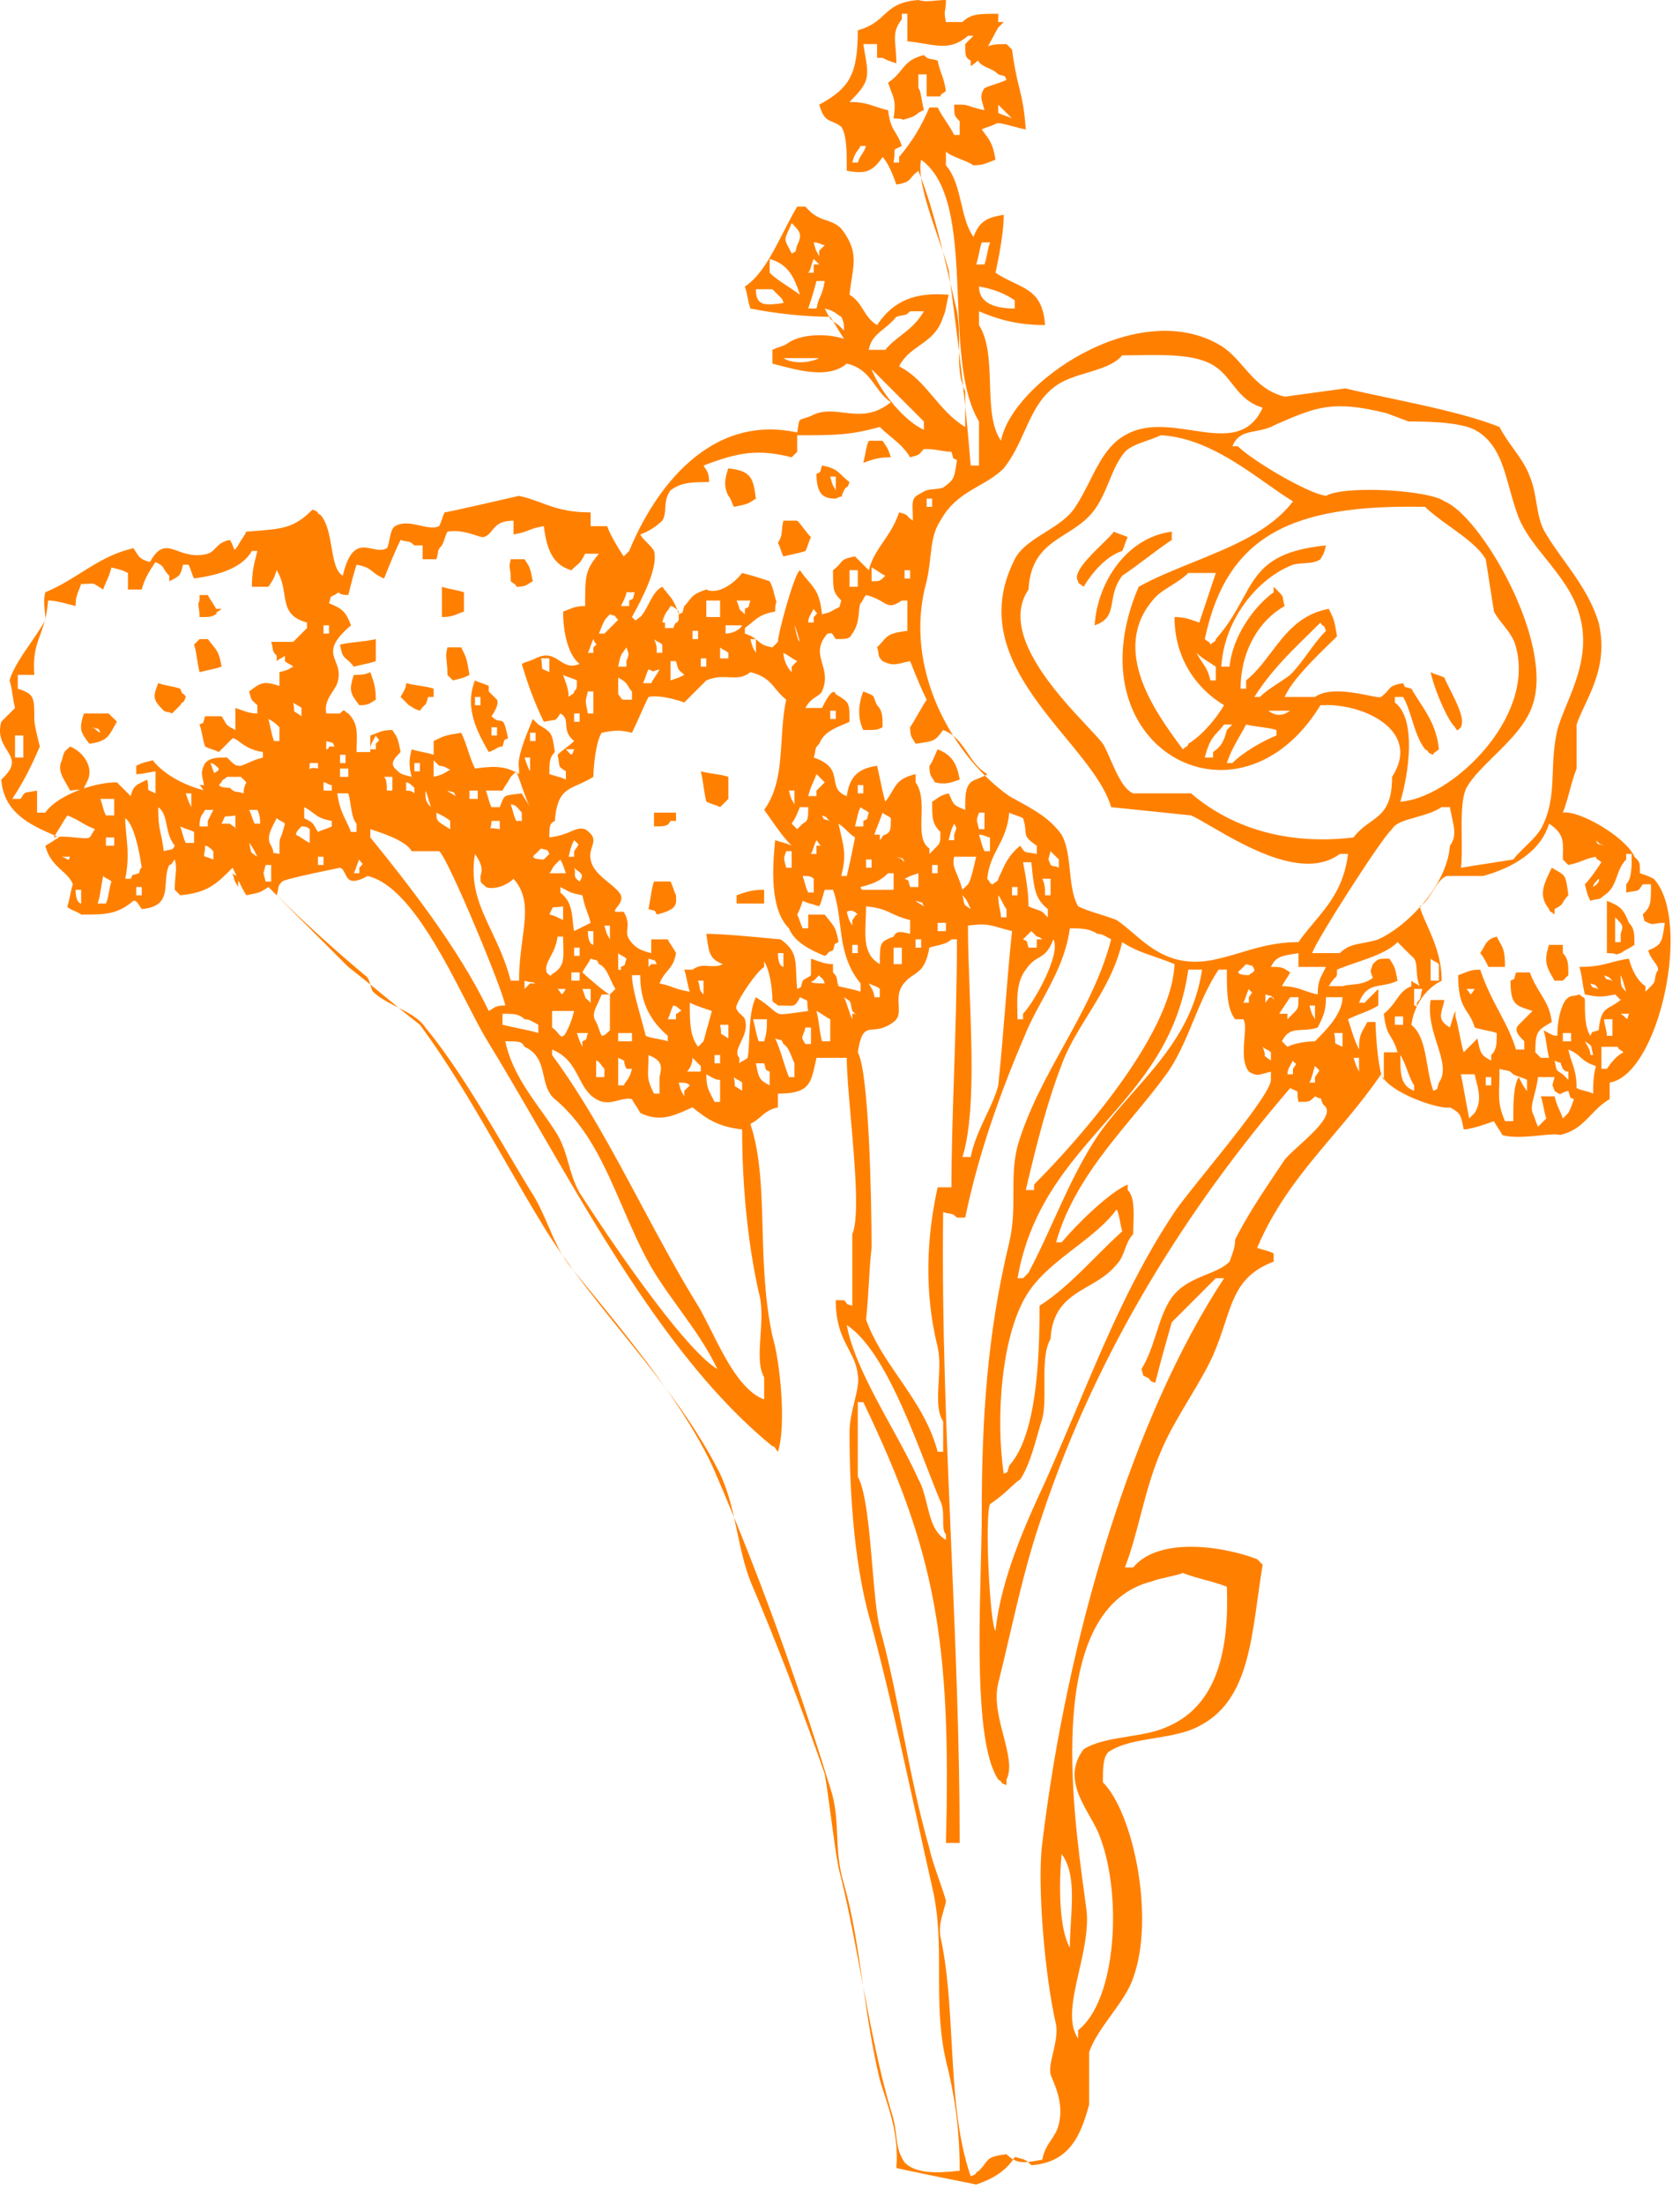 <svg width="61" height="80" viewBox="0 0 61 80" fill="none" xmlns="http://www.w3.org/2000/svg">
<path fill-rule="evenodd" clip-rule="evenodd" d="M53.146 41L53.131 40.925C53.045 40.489 53.025 40.39 52.646 40.2C52.37 40.292 50.737 39.791 50.246 39.164V38.2H50.746C50.663 37.909 50.58 37.773 50.504 37.65C50.397 37.476 50.304 37.325 50.246 36.8C50.465 36.625 50.589 36.449 50.7 36.291C50.842 36.088 50.965 35.912 51.246 35.8V35.6C51.296 35.65 51.346 35.675 51.396 35.7C51.446 35.725 51.496 35.75 51.546 35.8C51.459 35.582 51.448 35.383 51.438 35.212C51.425 34.99 51.416 34.813 51.246 34.7L50.746 34.2C50.397 34.55 49.802 34.753 49.237 34.946C48.994 35.029 48.757 35.11 48.546 35.2C48.546 35.365 48.546 35.411 48.525 35.443C48.517 35.455 48.506 35.466 48.49 35.48C48.448 35.518 48.375 35.586 48.246 35.8H48.746C48.849 35.766 48.964 35.755 49.087 35.743C49.321 35.721 49.584 35.697 49.846 35.5L49.832 35.459C49.823 35.433 49.816 35.411 49.809 35.391C49.784 35.321 49.771 35.285 49.771 35.25C49.771 35.215 49.784 35.179 49.809 35.109C49.819 35.079 49.831 35.044 49.846 35C49.931 34.915 49.98 34.866 50.039 34.838C50.118 34.8 50.216 34.8 50.446 34.8C50.646 35.1 50.646 35.1 50.746 35.6C50.542 35.702 50.35 35.734 50.173 35.765C49.83 35.823 49.544 35.872 49.346 36.4H49.546L50.046 35.9V36.5C49.871 36.617 49.663 36.699 49.44 36.787C49.28 36.85 49.113 36.916 48.946 37C48.97 37.071 48.993 37.147 49.018 37.228C49.099 37.489 49.193 37.794 49.346 38.1C49.346 37.635 49.406 37.531 49.526 37.321C49.561 37.26 49.601 37.19 49.646 37.1H49.946C49.946 37.444 50.02 38.599 50.168 39.045C50.16 39.03 50.153 39.015 50.146 39C49.599 39.802 49 40.51 48.405 41.213C47.368 42.439 46.345 43.648 45.646 45.3C45.761 45.338 45.846 45.362 45.919 45.382C46.037 45.415 46.123 45.438 46.246 45.5V45.8C45.063 46.244 44.809 47.015 44.475 48.034C44.357 48.393 44.228 48.783 44.046 49.2C43.816 49.706 43.502 50.233 43.181 50.771C42.803 51.403 42.416 52.052 42.146 52.7C41.818 53.466 41.609 54.263 41.406 55.04C41.237 55.682 41.072 56.312 40.846 56.9H41.146C42.046 55.8 44.346 56.1 45.646 56.6L45.846 56.8C45.779 57.201 45.724 57.602 45.669 57.996C45.396 59.963 45.145 61.767 43.646 62.6C43.151 62.897 42.533 62.998 41.925 63.097C41.307 63.198 40.7 63.297 40.246 63.6C40.046 63.8 40.046 64.2 40.046 64.7C41.146 65.8 41.946 69.6 41.146 71.8C40.996 72.25 40.671 72.7 40.346 73.15C40.021 73.6 39.696 74.05 39.546 74.5V76.4C39.246 77.5 38.846 78.5 37.446 78.6C37.396 78.55 37.358 78.512 37.324 78.482C37.433 78.472 37.552 78.451 37.688 78.427L37.736 78.419L37.756 78.415C37.785 78.41 37.815 78.405 37.846 78.4C37.899 78.081 38.037 77.875 38.17 77.677C38.286 77.503 38.399 77.334 38.446 77.1C38.611 76.439 38.367 75.847 38.221 75.492C38.19 75.417 38.163 75.352 38.146 75.3C38.099 75.111 38.163 74.832 38.234 74.527C38.313 74.188 38.399 73.816 38.346 73.5C37.946 71.8 37.646 68.4 37.846 66.9C38.746 59.4 41.146 51.4 44.446 46.4H44.146L42.546 48C42.346 48.7 42.146 49.4 41.946 50.2C41.778 50.144 41.767 50.119 41.754 50.091C41.745 50.069 41.734 50.044 41.646 50C41.61 49.982 41.584 49.971 41.564 49.962C41.536 49.95 41.522 49.943 41.514 49.933C41.505 49.923 41.502 49.908 41.496 49.88C41.489 49.846 41.477 49.791 41.446 49.7C41.688 49.313 41.837 48.855 41.982 48.406C42.137 47.928 42.288 47.461 42.546 47.1C42.893 46.638 43.373 46.443 43.813 46.264C44.135 46.133 44.435 46.011 44.646 45.8C44.667 45.737 44.688 45.679 44.708 45.623C44.783 45.412 44.846 45.237 44.846 45C45.276 44.141 45.853 43.282 46.387 42.486L46.389 42.484C46.476 42.354 46.562 42.226 46.646 42.1C46.756 41.963 46.956 41.78 47.176 41.58C47.759 41.049 48.481 40.39 48.046 40.1C47.946 39.9 47.971 39.875 47.971 39.875C47.971 39.875 47.946 39.9 47.746 39.8C47.546 40 47.546 40 47.146 40C47.113 39.833 47.113 39.744 47.113 39.693C47.113 39.661 47.113 39.643 47.105 39.629C47.095 39.612 47.073 39.603 47.021 39.581C46.982 39.564 46.926 39.54 46.846 39.5C43.146 43.8 39.846 49 37.846 55C37.339 56.448 36.99 57.948 36.646 59.425C36.515 59.988 36.384 60.548 36.246 61.1C36.096 61.701 36.272 62.377 36.434 63.003C36.597 63.627 36.746 64.201 36.546 64.6V64.8C36.378 64.744 36.367 64.719 36.354 64.691C36.345 64.668 36.334 64.644 36.246 64.6C35.447 63.401 35.542 59.649 35.612 56.863C35.63 56.162 35.646 55.523 35.646 55C35.646 51.5 35.846 48.4 36.646 45.1C36.796 44.45 36.796 43.875 36.796 43.312C36.796 42.75 36.796 42.2 36.946 41.6C37.333 40.296 37.976 39.131 38.617 37.971C39.302 36.731 39.984 35.496 40.346 34.1C40.292 34.073 40.246 34.046 40.203 34.022C40.085 33.954 39.992 33.9 39.846 33.9C39.546 33.7 39.246 33.7 38.846 33.7C38.712 34.703 38.266 35.527 37.835 36.322C37.621 36.716 37.412 37.102 37.246 37.5C36.346 39.6 35.546 41.8 35.046 44.2H34.746C34.62 44.074 34.573 44.067 34.48 44.054C34.426 44.047 34.356 44.037 34.246 44C34.193 48.042 34.366 52.084 34.54 56.14C34.693 59.712 34.846 63.295 34.846 66.9H34.346C34.546 59.5 33.946 56.3 31.346 50.9H31.146V53.6C31.443 54.135 31.564 55.551 31.675 56.865C31.752 57.763 31.824 58.613 31.946 59.1C32.28 60.294 32.523 61.534 32.773 62.808C33.047 64.202 33.328 65.637 33.746 67.1C33.804 67.39 33.963 67.847 34.105 68.258C34.209 68.557 34.304 68.832 34.346 69C34.346 69.066 34.314 69.174 34.274 69.309C34.192 69.583 34.079 69.964 34.146 70.3C34.408 71.477 34.479 72.787 34.551 74.105C34.644 75.812 34.738 77.533 35.246 79C35.415 78.944 35.425 78.919 35.438 78.891C35.448 78.868 35.458 78.844 35.546 78.8C35.656 78.69 35.72 78.603 35.773 78.532C35.912 78.345 35.965 78.273 36.546 78.2C36.63 78.284 36.709 78.346 36.788 78.39C36.484 78.837 36.009 79.112 35.446 79.3C35.446 79.3 32.946 78.8 32.546 78.7C32.629 77.626 32.37 76.825 32.108 76.015C32.053 75.844 31.998 75.674 31.946 75.5C31.671 74.354 31.501 73.208 31.34 72.1C31.633 73.658 31.937 75.221 32.346 76.6C32.476 76.989 32.512 77.285 32.544 77.544C32.585 77.883 32.619 78.159 32.846 78.5C33.246 78.9 33.946 78.9 34.846 78.8C34.846 77.2 34.646 76 34.346 74.8C34.096 73.7 34.096 72.65 34.096 71.612C34.096 70.575 34.096 69.55 33.846 68.5C33.664 67.694 33.482 66.868 33.298 66.034C32.775 63.659 32.238 61.22 31.646 59C31.046 57 30.846 54.4 30.846 52C30.846 51.613 30.94 51.227 31.025 50.874C31.116 50.497 31.198 50.158 31.146 49.9C31.105 49.533 30.965 49.266 30.813 48.977C30.592 48.556 30.346 48.089 30.346 47.2H30.646C30.72 47.274 30.739 47.307 30.749 47.324C30.753 47.33 30.755 47.334 30.759 47.337C30.765 47.344 30.776 47.347 30.809 47.357C30.836 47.365 30.878 47.377 30.946 47.4V44.8C31.209 44.209 31.04 42.282 30.894 40.604C30.817 39.726 30.746 38.915 30.746 38.4H29.646C29.633 38.46 29.62 38.518 29.608 38.574C29.441 39.352 29.366 39.7 28.246 39.7V40.2C27.945 40.26 27.788 40.393 27.624 40.533C27.516 40.626 27.405 40.721 27.246 40.8C27.614 41.904 27.651 43.202 27.689 44.591C27.724 45.844 27.762 47.172 28.046 48.5C28.346 49.5 28.546 51.8 28.246 52.7C28.208 52.662 28.184 52.624 28.164 52.591C28.131 52.538 28.108 52.5 28.046 52.5C24.652 49.737 22.006 45.168 19.566 40.956C18.915 39.832 18.278 38.733 17.646 37.7C17.447 37.367 17.212 36.911 16.949 36.399C16.026 34.603 14.747 32.111 13.346 31.8C12.734 32.14 12.631 31.925 12.533 31.721C12.487 31.625 12.442 31.532 12.346 31.5C12.346 31.5 10.346 31.9 10.246 32C10.12 32.127 10.113 32.173 10.1 32.266C10.093 32.32 10.083 32.389 10.047 32.498C9.946 32.399 9.846 32.299 9.746 32.2C9.446 32.4 9.446 32.4 8.946 32.5C8.838 32.337 8.759 32.175 8.677 31.996C8.668 31.999 8.658 32 8.646 32V32.2C8.617 32.141 8.596 32.109 8.579 32.081C8.538 32.016 8.517 31.983 8.446 31.7C8.493 31.747 8.539 31.771 8.586 31.795C8.544 31.702 8.498 31.605 8.446 31.5C7.846 32.1 7.546 32.4 6.546 32.5L6.346 32.3C6.346 32.064 6.362 31.905 6.374 31.775C6.394 31.575 6.407 31.443 6.346 31.2C6.308 31.238 6.284 31.276 6.264 31.309C6.232 31.362 6.208 31.4 6.146 31.4C6.051 31.591 6.036 31.813 6.022 32.029C5.992 32.492 5.964 32.932 5.146 33C4.946 32.7 4.946 32.7 4.846 32.7C4.246 33.2 3.846 33.2 2.946 33.2C2.903 33.157 2.805 33.114 2.707 33.071C2.577 33.014 2.446 32.957 2.446 32.9C2.496 32.75 2.521 32.625 2.546 32.5C2.571 32.375 2.596 32.25 2.646 32.1C2.563 31.891 2.409 31.752 2.244 31.602C2.015 31.394 1.763 31.166 1.646 30.7C1.746 30.65 1.821 30.6 1.896 30.55C1.971 30.5 2.046 30.45 2.146 30.4L2.094 30.377C2.292 30.36 2.539 30.384 2.754 30.404C2.997 30.428 3.199 30.447 3.246 30.4C3.296 30.35 3.296 30.35 3.309 30.325C3.321 30.3 3.346 30.25 3.446 30.1C3.196 30 3.071 29.925 2.946 29.85C2.821 29.775 2.696 29.7 2.446 29.6C2.346 29.75 2.271 29.875 2.196 30C2.133 30.106 2.069 30.211 1.991 30.332L1.978 30.326C1.115 29.947 0.14 29.52 0.046 28.3C0.604 27.798 0.446 27.545 0.25 27.229C0.094 26.978 -0.087 26.687 0.046 26.2L0.546 25.7C0.5 25.517 0.475 25.354 0.452 25.203C0.425 25.025 0.4 24.862 0.346 24.7C0.469 24.272 0.816 23.768 1.135 23.305C1.325 23.029 1.506 22.767 1.624 22.544C1.574 22.73 1.517 22.887 1.462 23.038C1.319 23.429 1.191 23.781 1.246 24.5H0.646V25C1.246 25.2 1.246 25.3 1.246 26.1C1.246 26.3 1.346 26.7 1.446 27.1C1.146 27.8 0.846 28.4 0.446 29H0.746C0.761 28.978 0.774 28.958 0.786 28.94C0.843 28.853 0.871 28.811 0.909 28.787C0.945 28.765 0.99 28.758 1.078 28.746C1.141 28.736 1.226 28.724 1.346 28.7V29.5H1.646C1.866 29.17 2.359 28.87 2.908 28.667C2.84 28.667 2.731 28.669 2.546 28.7C2.502 28.611 2.453 28.528 2.405 28.447C2.238 28.162 2.09 27.912 2.246 27.6C2.322 27.296 2.34 27.281 2.432 27.203C2.462 27.179 2.498 27.148 2.546 27.1C3.046 27.3 3.446 27.9 3.146 28.4C3.113 28.467 3.091 28.517 3.074 28.554C3.061 28.582 3.052 28.603 3.044 28.619C3.453 28.482 3.882 28.4 4.246 28.4L4.746 28.9C4.834 28.548 4.922 28.506 5.214 28.365C5.254 28.345 5.298 28.324 5.346 28.3C5.379 28.467 5.379 28.556 5.379 28.607C5.379 28.639 5.379 28.657 5.387 28.671C5.397 28.688 5.42 28.697 5.471 28.719C5.51 28.736 5.566 28.76 5.646 28.8V28C5.446 28.033 5.324 28.055 5.243 28.07C5.152 28.087 5.112 28.094 5.071 28.097C5.039 28.1 5.006 28.1 4.946 28.1V27.8C5.146 27.7 5.146 27.7 5.546 27.6C5.938 28.089 6.616 28.483 7.395 28.687C7.385 28.681 7.375 28.666 7.36 28.643C7.338 28.609 7.305 28.559 7.246 28.5H7.409C7.397 28.439 7.385 28.387 7.374 28.34C7.315 28.074 7.297 27.997 7.446 27.7C7.646 27.5 7.846 27.5 8.246 27.5C8.546 27.8 8.546 27.8 8.746 27.8C8.866 27.76 8.954 27.72 9.042 27.68C9.174 27.62 9.306 27.56 9.546 27.5V27.3C9.107 27.237 8.865 27.057 8.696 26.93C8.595 26.856 8.521 26.8 8.446 26.8L7.946 27.3C7.846 27.25 7.771 27.225 7.696 27.2C7.621 27.175 7.546 27.15 7.446 27.1C7.396 26.95 7.371 26.825 7.346 26.7C7.321 26.575 7.296 26.45 7.246 26.3C7.282 26.282 7.308 26.27 7.328 26.262C7.356 26.25 7.37 26.244 7.379 26.233C7.387 26.223 7.39 26.208 7.396 26.18C7.404 26.146 7.416 26.091 7.446 26H8.046C8.097 26.077 8.129 26.134 8.154 26.18C8.228 26.313 8.249 26.351 8.546 26.5V25.7C8.609 25.721 8.667 25.742 8.723 25.762C8.934 25.837 9.109 25.9 9.346 25.9V25.6C9.298 25.552 9.261 25.521 9.232 25.497C9.14 25.419 9.122 25.404 9.046 25.1L9.089 25.068C9.454 24.793 9.568 24.707 10.146 24.9V24.4C10.429 24.329 10.462 24.309 10.527 24.267C10.555 24.25 10.588 24.229 10.646 24.2C10.596 24.15 10.546 24.125 10.496 24.1C10.446 24.075 10.396 24.05 10.346 24V23.8C10.296 23.85 10.246 23.875 10.196 23.9C10.146 23.925 10.096 23.95 10.046 24V23.8C9.92 23.674 9.913 23.627 9.9 23.534C9.893 23.48 9.883 23.41 9.846 23.3H10.646L11.146 22.8V22.6C10.457 22.412 10.396 22.027 10.323 21.57C10.28 21.297 10.233 20.999 10.046 20.7C9.946 21 9.946 21 9.746 21.3H9.146C9.146 20.776 9.222 20.481 9.308 20.148C9.321 20.1 9.333 20.051 9.346 20H9.146C8.746 20.7 7.746 20.9 7.046 21C6.996 20.9 6.971 20.825 6.946 20.75C6.921 20.675 6.896 20.6 6.846 20.5H6.646C6.546 20.9 6.546 20.9 6.146 21.1V20.9C6.024 20.778 5.985 20.706 5.954 20.649C5.91 20.567 5.883 20.519 5.646 20.4C5.446 20.7 5.246 21 5.146 21.4H4.646V20.8C4.446 20.7 4.446 20.7 4.046 20.6C3.986 20.84 3.926 20.972 3.866 21.104C3.826 21.192 3.786 21.28 3.746 21.4C3.649 21.342 3.582 21.298 3.533 21.267C3.458 21.218 3.424 21.196 3.387 21.188C3.357 21.181 3.325 21.184 3.266 21.188C3.202 21.193 3.106 21.2 2.946 21.2C2.919 21.28 2.893 21.346 2.868 21.408C2.8 21.575 2.746 21.707 2.746 22C2.663 21.979 2.584 21.958 2.508 21.938C2.221 21.863 1.984 21.8 1.746 21.8C1.726 22.061 1.69 22.273 1.646 22.457C1.644 22.334 1.632 22.23 1.622 22.132C1.6 21.933 1.582 21.758 1.646 21.5C2.14 21.294 2.55 21.037 2.951 20.785C3.524 20.426 4.082 20.076 4.846 19.9C4.878 19.947 4.904 19.989 4.928 20.027C5.056 20.231 5.109 20.316 5.446 20.4C5.794 19.763 6.074 19.864 6.462 20.003C6.744 20.105 7.083 20.226 7.546 20.1C7.671 20.058 7.744 19.982 7.822 19.901C7.932 19.785 8.054 19.658 8.346 19.6C8.418 19.707 8.451 19.802 8.473 19.865C8.513 19.979 8.518 19.993 8.646 19.8C8.696 19.7 8.746 19.625 8.796 19.55C8.846 19.475 8.896 19.4 8.946 19.3L9.115 19.287C10.283 19.199 10.678 19.169 11.346 18.5C11.515 18.556 11.525 18.581 11.538 18.609C11.548 18.631 11.558 18.656 11.646 18.7C11.889 18.991 11.966 19.446 12.039 19.873C12.117 20.326 12.188 20.745 12.446 20.9C12.717 19.749 13.125 19.836 13.516 19.919C13.702 19.958 13.885 19.997 14.046 19.9C14.086 19.86 14.11 19.74 14.137 19.604C14.178 19.4 14.226 19.16 14.346 19.1C14.618 18.937 14.949 19.01 15.259 19.079C15.519 19.137 15.764 19.191 15.946 19.1C15.996 19 16.021 18.925 16.046 18.85C16.071 18.775 16.096 18.7 16.146 18.6C16.246 18.6 18.846 18 18.846 18C19.156 18.069 19.407 18.162 19.655 18.253C20.128 18.428 20.594 18.6 21.446 18.6V19.1H22.046C22.146 19.4 22.446 19.9 22.646 20.2L22.846 20C23.746 17.8 25.746 15 28.946 15.7C28.959 15.622 28.969 15.558 28.977 15.504C29 15.351 29.009 15.287 29.046 15.25C29.073 15.223 29.115 15.211 29.187 15.189C29.248 15.171 29.331 15.146 29.446 15.1C29.837 14.883 30.228 14.93 30.635 14.979C31.166 15.042 31.724 15.109 32.346 14.6C32.112 14.444 31.954 14.227 31.795 14.009C31.546 13.667 31.295 13.322 30.746 13.2C30.115 13.741 29.078 13.469 28.294 13.264C28.208 13.242 28.125 13.22 28.046 13.2V12.7C28.146 12.65 28.221 12.625 28.296 12.6C28.371 12.575 28.446 12.55 28.546 12.5C29.046 12.1 30.046 12.1 30.646 12.3C30.546 12.15 30.471 12.025 30.396 11.9C30.35 11.824 30.305 11.747 30.253 11.665C30.301 11.703 30.362 11.744 30.446 11.8L30.646 12C30.646 11.8 30.646 11.7 30.546 11.5C30.479 11.467 30.435 11.433 30.391 11.4C30.302 11.333 30.213 11.267 29.946 11.2C30.017 11.341 30.062 11.432 30.105 11.5C29.308 11.496 28.229 11.397 27.246 11.2C27.196 11.05 27.171 10.925 27.146 10.8C27.121 10.675 27.096 10.55 27.046 10.4C27.617 10.043 28.035 9.227 28.446 8.426C28.611 8.105 28.774 7.786 28.946 7.5H29.246C29.526 7.836 29.775 7.921 30.011 8.002C30.195 8.064 30.37 8.124 30.546 8.3C31.101 9.013 31.028 9.475 30.924 10.133C30.896 10.306 30.867 10.492 30.846 10.7C31.096 10.85 31.221 11.05 31.346 11.25C31.471 11.45 31.596 11.65 31.846 11.8C32.446 10.9 33.246 10.6 34.446 10.7C34.408 10.853 34.384 10.976 34.364 11.082C34.331 11.253 34.308 11.376 34.246 11.5C34.08 12.053 33.731 12.3 33.385 12.545C33.104 12.744 32.825 12.942 32.646 13.3C33.166 13.56 33.524 13.982 33.888 14.412C34.224 14.809 34.566 15.212 35.046 15.5V14.74C35.12 15.446 35.187 16.164 35.246 16.9H35.546V15.3C34.924 14.277 34.855 12.583 34.785 10.884C34.699 8.762 34.612 6.633 33.446 5.8C33.406 5.979 33.41 6.202 33.444 6.453C33.412 6.368 33.379 6.283 33.346 6.2C33.205 6.306 33.139 6.387 33.085 6.452C32.988 6.571 32.934 6.635 32.546 6.7C32.446 6.4 32.246 5.9 32.046 5.7C31.646 6.3 31.346 6.3 30.746 6.2C30.746 5.5 30.746 4.9 30.546 4.6C30.42 4.505 30.313 4.46 30.221 4.421C30.02 4.337 29.883 4.279 29.746 3.8C30.846 3.2 31.146 2.7 31.146 1.1C31.637 0.966 31.869 0.753 32.091 0.548C32.366 0.295 32.626 0.055 33.346 0C33.54 0.065 33.734 0.046 33.954 0.024C34.075 0.013 34.204 0 34.346 0C34.346 0.206 34.329 0.294 34.316 0.36C34.298 0.454 34.287 0.506 34.346 0.8H34.946C35.246 0.5 35.546 0.5 36.246 0.5V0.8H36.446L36.246 1C36.171 1.125 36.102 1.256 36.034 1.387C35.981 1.487 35.929 1.587 35.874 1.685C35.997 1.622 36.175 1.6 36.546 1.6L36.746 1.8C36.837 2.48 36.927 2.851 37.009 3.185C37.107 3.587 37.191 3.934 37.246 4.7C37.075 4.666 36.904 4.62 36.75 4.578C36.451 4.498 36.212 4.434 36.146 4.5C36.046 4.55 35.971 4.575 35.896 4.6C35.821 4.625 35.746 4.65 35.646 4.7L35.702 4.775C35.959 5.115 36.053 5.239 36.146 5.8C36.066 5.827 36 5.854 35.938 5.878C35.771 5.946 35.639 6 35.346 6C35.211 5.91 35.035 5.84 34.865 5.772C34.657 5.69 34.456 5.61 34.346 5.5V6C34.666 6.373 34.787 6.887 34.906 7.393C35.01 7.836 35.112 8.273 35.346 8.6C35.546 8.1 35.746 7.9 36.446 7.8C36.446 8.6 36.146 9.9 36.146 9.9C36.382 10.057 36.612 10.167 36.823 10.268C37.418 10.551 37.872 10.767 37.946 11.8C36.946 11.8 36.246 11.6 35.546 11.3V11.8C35.896 12.349 35.921 13.148 35.946 13.935C35.971 14.723 35.996 15.499 36.346 16C36.746 13.9 41.246 10.8 44.246 12.5C44.618 12.706 44.887 13.015 45.16 13.328C45.547 13.772 45.941 14.224 46.646 14.4C46.996 14.35 47.371 14.3 47.746 14.25C48.121 14.2 48.496 14.15 48.846 14.1C49.313 14.21 49.834 14.32 50.374 14.434C51.798 14.735 53.358 15.065 54.446 15.5C54.575 15.757 54.758 16.014 54.942 16.271C55.187 16.614 55.432 16.957 55.546 17.3C55.678 17.607 55.732 17.933 55.786 18.253C55.855 18.663 55.922 19.063 56.146 19.4C56.339 19.721 56.562 20.031 56.79 20.348C57.272 21.018 57.774 21.717 58.046 22.6C58.349 23.888 57.906 24.831 57.543 25.605C57.427 25.852 57.319 26.082 57.246 26.3V27.9C57.146 28.15 57.071 28.425 56.996 28.7C56.921 28.975 56.846 29.25 56.746 29.5C57.346 29.4 59.046 30.4 59.346 31.1C59.546 31.3 59.546 31.3 59.546 31.7C59.846 31.8 59.846 31.8 60.046 31.9C61.446 33.4 60.246 39 58.446 39.3V39.9C58.166 40.06 57.966 40.268 57.769 40.473C57.474 40.78 57.186 41.08 56.646 41.2C56.522 41.159 56.243 41.186 55.917 41.218C55.455 41.263 54.898 41.317 54.546 41.2C54.496 41.1 54.446 41.025 54.396 40.95C54.346 40.875 54.296 40.8 54.246 40.7C54.246 40.7 53.446 41 53.146 41ZM34.235 9.129C34.187 8.986 34.135 8.836 34.081 8.683C33.822 7.936 33.532 7.101 33.444 6.453C33.751 7.272 34.005 8.194 34.235 9.129ZM34.508 10.277C34.42 9.896 34.33 9.511 34.235 9.129C34.318 9.374 34.392 9.602 34.446 9.8L34.508 10.277ZM34.822 12.752C34.721 11.919 34.615 11.097 34.508 10.277L34.581 10.593C34.637 10.831 34.691 11.068 34.746 11.3C34.83 11.759 34.826 12.201 34.822 12.619L34.822 12.752ZM34.969 14.02C34.828 13.636 34.819 13.21 34.822 12.752C34.872 13.172 34.921 13.594 34.969 14.02ZM34.969 14.02C34.995 14.258 35.021 14.498 35.046 14.74V14.2C35.017 14.141 34.991 14.081 34.969 14.02ZM30.105 11.5C30.149 11.571 30.19 11.616 30.253 11.665C30.22 11.613 30.185 11.558 30.146 11.5L30.105 11.5ZM1.646 22.457C1.639 22.486 1.631 22.515 1.624 22.544C1.631 22.529 1.639 22.514 1.646 22.5C1.646 22.485 1.646 22.471 1.646 22.457ZM1.991 30.332C1.977 30.354 1.962 30.377 1.946 30.4C1.991 30.389 2.041 30.381 2.094 30.377L1.991 30.332ZM13.445 35.738C13.184 35.526 12.92 35.313 12.646 35.1L10.046 32.5L10.047 32.498C11.063 33.498 12.155 34.49 13.246 35.4C13.356 35.455 13.406 35.601 13.445 35.738ZM14.469 36.579L14.403 36.545C14.083 36.382 13.766 36.22 13.546 36C13.507 35.961 13.483 35.875 13.456 35.779L13.445 35.738C13.613 35.876 13.78 36.013 13.946 36.15C14.12 36.293 14.294 36.436 14.469 36.579ZM14.469 36.579C14.723 36.786 14.98 36.993 15.246 37.2C16.362 38.709 17.305 40.348 18.274 42.031C18.782 42.912 19.296 43.806 19.846 44.7C20.028 44.987 20.217 45.27 20.413 45.55C20.485 45.67 20.561 45.787 20.646 45.9C20.701 45.967 20.756 46.036 20.812 46.105C21.37 46.863 21.967 47.605 22.565 48.348C23.108 49.023 23.652 49.698 24.168 50.388C24.886 51.406 25.521 52.433 25.946 53.4C26.186 53.955 26.422 54.514 26.652 55.078C26.694 55.261 26.733 55.444 26.771 55.627C26.895 56.218 27.019 56.809 27.246 57.4C28.146 59.5 29.146 62.1 29.946 64.4C30.039 64.957 30.11 65.493 30.18 66.017C30.261 66.622 30.339 67.211 30.446 67.8C30.76 69.01 31.013 70.36 31.269 71.725L31.34 72.1L31.325 71.998C31.14 70.727 30.963 69.508 30.646 68.4C30.447 67.752 30.421 67.179 30.396 66.618C30.371 66.054 30.347 65.502 30.146 64.9C29.126 61.585 27.962 58.27 26.652 55.078C26.533 54.552 26.389 54.026 26.146 53.5C25.599 52.406 24.912 51.382 24.168 50.388C23.253 49.09 22.205 47.808 21.287 46.686C21.124 46.487 20.965 46.293 20.812 46.105C20.677 45.921 20.544 45.736 20.413 45.55C20.221 45.225 20.071 44.877 19.918 44.523C19.727 44.081 19.532 43.629 19.246 43.2C18.992 42.783 18.726 42.335 18.451 41.87C17.539 40.327 16.522 38.607 15.446 37.3C15.234 36.982 14.854 36.777 14.469 36.579ZM36.788 78.39C36.798 78.376 36.807 78.362 36.816 78.348C36.826 78.332 36.836 78.316 36.846 78.3C37.145 78.375 37.221 78.394 37.324 78.482C37.124 78.501 36.958 78.486 36.788 78.39ZM50.168 39.045C50.192 39.118 50.218 39.172 50.246 39.2V39.164C50.215 39.125 50.189 39.085 50.168 39.045ZM38.346 14C37.763 14.409 37.485 15.021 37.197 15.66C36.991 16.115 36.779 16.584 36.446 17C36.176 17.27 35.861 17.451 35.542 17.634C35.034 17.926 34.515 18.224 34.146 18.9C33.887 19.289 33.838 19.72 33.781 20.221C33.75 20.492 33.716 20.784 33.646 21.1C33.078 23.12 33.626 25.14 34.61 26.708C34.506 26.624 34.387 26.553 34.246 26.5C34.119 26.67 34.045 26.768 33.95 26.832C33.82 26.918 33.649 26.942 33.246 27C33.219 26.946 33.193 26.907 33.168 26.871C33.1 26.771 33.046 26.693 33.046 26.4C33.146 26.25 33.246 26.075 33.346 25.9C33.446 25.725 33.546 25.55 33.646 25.4C33.446 25 33.246 24.5 33.046 24C32.944 24.02 32.858 24.041 32.783 24.059C32.493 24.128 32.364 24.159 32.046 24C31.92 23.873 31.913 23.827 31.9 23.734C31.893 23.68 31.883 23.61 31.846 23.5C31.93 23.417 31.991 23.346 32.044 23.286C32.243 23.058 32.313 22.979 32.946 22.9V21.8H32.746C32.373 22.049 32.27 21.988 32.053 21.858C31.922 21.779 31.748 21.675 31.446 21.6C31.396 21.65 31.371 21.7 31.346 21.75C31.321 21.8 31.296 21.85 31.246 21.9C31.21 21.971 31.2 22.081 31.188 22.211C31.166 22.445 31.139 22.743 30.946 23C30.846 23.2 30.746 23.2 30.346 23.2C30.316 23.155 30.293 23.119 30.274 23.09C30.225 23.014 30.209 22.99 30.189 22.985C30.179 22.983 30.168 22.985 30.152 22.988C30.13 22.993 30.098 23 30.046 23C29.666 23.434 29.758 23.751 29.857 24.093C29.94 24.382 30.029 24.689 29.846 25.1C29.805 25.183 29.729 25.231 29.64 25.288C29.515 25.369 29.363 25.466 29.246 25.7H29.846C29.946 25.5 30.246 24.9 30.346 25.2C30.578 25.339 30.702 25.414 30.769 25.523C30.846 25.65 30.846 25.824 30.846 26.2C30.761 26.242 30.672 26.28 30.581 26.319C30.247 26.461 29.904 26.606 29.746 27C29.62 27.127 29.613 27.173 29.6 27.266C29.593 27.32 29.583 27.39 29.546 27.5C30.208 27.721 30.261 28.032 30.311 28.318C30.35 28.55 30.387 28.765 30.746 28.9C30.846 28.2 31.146 27.9 31.846 27.8C31.886 27.96 31.926 28.152 31.966 28.344C32.026 28.632 32.086 28.92 32.146 29.1C32.261 28.957 32.334 28.83 32.399 28.718C32.563 28.436 32.675 28.243 33.246 28.1V28.4C33.486 28.736 33.473 29.21 33.46 29.656C33.447 30.14 33.434 30.592 33.746 30.8V31L33.946 30.8C34.146 30.6 34.146 30.6 34.146 30.2C33.846 29.9 33.846 29.7 33.846 29.1C33.913 29.067 33.957 29.033 34.002 29C34.091 28.933 34.179 28.867 34.446 28.8C34.485 28.878 34.513 28.941 34.536 28.993C34.63 29.208 34.644 29.239 35.046 29.4C35.046 28.9 35.046 28.6 35.246 28.4C35.296 28.35 35.421 28.3 35.546 28.25C35.625 28.219 35.703 28.187 35.763 28.156C36.049 28.44 36.346 28.69 36.646 28.9C36.761 28.966 36.876 29.029 36.99 29.091C37.57 29.409 38.128 29.715 38.546 30.3C38.746 30.65 38.796 31.125 38.846 31.6C38.896 32.075 38.946 32.55 39.146 32.9C39.373 33.014 39.633 33.095 39.906 33.181C40.114 33.246 40.33 33.314 40.546 33.4C40.742 33.531 40.933 33.694 41.132 33.865C41.851 34.48 42.681 35.191 44.246 34.8C44.522 34.739 44.789 34.658 45.06 34.577C45.674 34.392 46.314 34.2 47.146 34.2C47.327 33.942 47.521 33.71 47.713 33.481C48.264 32.824 48.798 32.187 48.946 31H48.646C47.357 31.967 45.223 30.726 43.972 29.998C43.671 29.823 43.421 29.678 43.246 29.6C42.746 29.55 42.271 29.5 41.796 29.45C41.321 29.4 40.846 29.35 40.346 29.3C40.114 28.506 39.434 27.678 38.699 26.786C37.214 24.981 35.508 22.909 36.846 20.3C37.052 19.888 37.497 19.608 37.949 19.325C38.373 19.058 38.804 18.788 39.046 18.4C39.239 18.111 39.401 17.791 39.562 17.473C39.901 16.801 40.235 16.139 40.846 15.8C41.584 15.366 42.454 15.497 43.276 15.621C44.347 15.783 45.337 15.932 45.846 14.8C45.29 14.633 45.012 14.28 44.737 13.931C44.518 13.653 44.301 13.377 43.946 13.2C43.281 12.867 42.339 12.88 41.35 12.894C41.15 12.897 40.948 12.9 40.746 12.9C40.469 13.233 39.976 13.381 39.472 13.532C39.069 13.654 38.658 13.777 38.346 14ZM35.763 28.156C35.799 28.137 35.828 28.119 35.846 28.1C35.525 27.916 35.33 27.628 35.136 27.34C34.981 27.11 34.827 26.882 34.61 26.708C34.952 27.251 35.345 27.74 35.763 28.156ZM47.946 25.6C44.946 30.5 38.846 27.1 41.346 21.3C41.941 20.969 42.624 20.693 43.315 20.414C44.713 19.849 46.143 19.271 46.946 18.2C46.643 18.014 46.324 17.789 45.989 17.554C44.885 16.777 43.604 15.877 42.146 15.8C42.003 15.872 41.834 15.93 41.663 15.99C41.355 16.097 41.039 16.207 40.846 16.4C40.585 16.713 40.433 17.081 40.276 17.461C40.133 17.808 39.985 18.166 39.746 18.5C39.456 18.899 39.074 19.14 38.699 19.376C38.042 19.791 37.41 20.189 37.346 21.4C36.281 22.956 38.37 25.184 39.49 26.378C39.737 26.642 39.938 26.855 40.046 27C40.138 27.153 40.23 27.363 40.328 27.586C40.549 28.09 40.8 28.661 41.146 28.8H43.246C44.646 30 46.646 30.7 49.146 30.4C49.341 30.14 49.557 29.985 49.761 29.84C50.182 29.54 50.546 29.28 50.546 28.2C51.646 26.5 49.446 25.5 47.946 25.6ZM40.846 19.75C40.871 19.675 40.896 19.6 40.946 19.5C40.846 19.45 40.771 19.425 40.696 19.4C40.621 19.375 40.546 19.35 40.446 19.3C40.362 19.413 40.198 19.573 40.013 19.754C39.541 20.216 38.931 20.813 39.146 21.1C39.146 21.162 39.184 21.185 39.237 21.218C39.27 21.238 39.308 21.262 39.346 21.3C39.646 20.8 40.146 20.2 40.746 20C40.796 19.9 40.821 19.825 40.846 19.75ZM40.386 21.841C40.435 21.56 40.492 21.239 40.746 20.9C41.046 20.7 41.346 20.475 41.646 20.25C41.946 20.025 42.246 19.8 42.546 19.6V19.3C40.946 19.5 39.846 21.1 39.746 22.7C40.265 22.527 40.318 22.222 40.386 21.841ZM42.646 22.4C42.646 23.9 43.446 25 44.446 25.6C44.146 26.1 43.646 26.7 43.146 27C43.146 27.062 43.108 27.085 43.055 27.118C43.023 27.138 42.984 27.162 42.946 27.2C42.91 27.151 42.872 27.099 42.833 27.045C41.983 25.886 40.318 23.615 41.846 21.8C42.009 21.582 42.261 21.424 42.522 21.26C42.74 21.123 42.964 20.982 43.146 20.8H44.146L43.546 22.6C43.495 22.583 43.446 22.566 43.399 22.549C43.172 22.469 42.977 22.4 42.646 22.4ZM50.646 25.3V25.5C51.446 26.1 51.146 28.1 50.846 29.1C52.646 29 55.746 26.1 55.046 23.5C54.985 23.193 54.772 22.923 54.571 22.668C54.445 22.508 54.323 22.354 54.246 22.2C54.196 21.9 54.146 21.575 54.096 21.25C54.046 20.925 53.996 20.6 53.946 20.3C53.702 19.873 53.16 19.483 52.639 19.108C52.305 18.868 51.98 18.634 51.746 18.4C46.946 18.3 44.546 19.4 43.746 23.2C43.784 23.238 43.822 23.262 43.855 23.282C43.908 23.315 43.946 23.338 43.946 23.4C43.984 23.362 44.023 23.338 44.055 23.318C44.108 23.285 44.146 23.262 44.146 23.2C44.61 22.675 44.882 22.178 45.126 21.733C45.671 20.74 46.073 20.007 48.146 19.8C48.075 20.083 48.055 20.116 48.013 20.181C47.996 20.209 47.975 20.241 47.946 20.3C47.764 20.421 47.582 20.432 47.377 20.444C47.245 20.452 47.103 20.461 46.946 20.5C45.646 21 44.446 22.5 44.346 24.2H44.646C44.746 23.1 45.546 22 46.246 21.5V21.3L46.446 21.5C46.573 21.627 46.579 21.673 46.592 21.766C46.6 21.82 46.609 21.89 46.646 22C45.746 22.5 45.046 23.6 45.046 25H45.246V24.7C45.595 24.421 45.871 24.056 46.15 23.688C46.671 22.999 47.204 22.295 48.246 22.1C48.446 22.5 48.446 22.5 48.546 23.1C48.471 23.175 48.383 23.261 48.285 23.356C47.734 23.893 46.901 24.705 46.646 25.3H47.746C48.235 24.951 49.161 25.138 49.711 25.249C49.949 25.297 50.116 25.33 50.146 25.3C50.287 25.194 50.354 25.113 50.407 25.049C50.505 24.93 50.558 24.865 50.946 24.8C50.964 24.836 50.976 24.862 50.984 24.882C50.996 24.91 51.003 24.924 51.013 24.932C51.023 24.941 51.038 24.944 51.066 24.95C51.1 24.958 51.155 24.97 51.246 25C51.343 25.169 51.445 25.326 51.546 25.481C51.864 25.97 52.17 26.441 52.246 27.2C52.208 27.238 52.17 27.262 52.137 27.282C52.084 27.315 52.046 27.338 52.046 27.4C51.878 27.344 51.867 27.319 51.854 27.291C51.845 27.268 51.834 27.244 51.746 27.2C51.52 26.917 51.389 26.505 51.264 26.111C51.169 25.809 51.076 25.517 50.946 25.3H50.646ZM53.046 26.4C53.193 26.106 52.908 25.543 52.668 25.066C52.581 24.894 52.499 24.733 52.446 24.6C52.346 24.55 52.271 24.525 52.196 24.5C52.121 24.475 52.046 24.45 51.946 24.4C52.046 24.9 52.446 25.9 52.746 26.3C52.813 26.367 52.846 26.422 52.868 26.459C52.885 26.488 52.896 26.505 52.91 26.508C52.932 26.514 52.964 26.482 53.046 26.4ZM50.346 15L51.146 15.3C51.646 15.3 52.946 15.3 53.546 15.6C54.34 16.033 54.561 16.83 54.81 17.728C54.906 18.075 55.007 18.438 55.146 18.8C55.368 19.333 55.748 19.807 56.138 20.292C56.624 20.899 57.124 21.522 57.346 22.3C57.715 23.554 57.267 24.645 56.887 25.573C56.752 25.902 56.625 26.212 56.546 26.5C56.419 27.052 56.4 27.551 56.381 28.026C56.357 28.668 56.334 29.267 56.046 29.9C55.921 30.213 55.639 30.487 55.371 30.747C55.212 30.901 55.058 31.051 54.946 31.2C54.646 31.25 54.321 31.3 53.996 31.35C53.671 31.4 53.346 31.45 53.046 31.5C53.084 31.201 53.079 30.805 53.074 30.394C53.066 29.705 53.058 28.976 53.246 28.6C53.454 28.226 53.835 27.852 54.237 27.456C54.803 26.9 55.412 26.301 55.646 25.6C56.446 23.3 53.746 18.7 52.446 18.2C51.946 17.8 48.846 17.6 48.146 18C47.446 17.9 45.446 16.7 44.946 16.2H44.746C44.929 15.774 45.222 15.718 45.581 15.65C45.813 15.606 46.072 15.557 46.346 15.4L46.471 15.347C47.784 14.783 48.407 14.515 50.346 15ZM51.546 32.9L51.555 32.931C51.087 33.455 50.537 33.877 50.046 34.1C49.839 34.169 49.656 34.202 49.488 34.233C49.17 34.291 48.908 34.338 48.646 34.6H47.646C47.746 34.2 50.246 30.3 50.546 30.1C50.656 29.88 51.008 29.781 51.401 29.67C51.724 29.579 52.076 29.48 52.346 29.3H52.646C52.669 29.434 52.696 29.558 52.721 29.675C52.811 30.079 52.879 30.39 52.646 30.7C52.593 31.443 52.173 32.215 51.627 32.85C51.601 32.869 51.574 32.886 51.546 32.9ZM51.437 36.553C51.343 36.753 51.279 36.971 51.246 37.2C51.63 37.52 51.727 38.086 51.826 38.662C51.882 38.985 51.938 39.312 52.046 39.6C52.082 39.582 52.108 39.571 52.128 39.562C52.156 39.55 52.17 39.544 52.179 39.533C52.187 39.523 52.19 39.508 52.196 39.48C52.204 39.446 52.216 39.391 52.246 39.3C52.51 38.931 52.356 38.451 52.182 37.904C52.025 37.413 51.852 36.868 51.946 36.3H52.446C52.426 36.4 52.402 36.488 52.38 36.567C52.294 36.884 52.246 37.06 52.646 37.3C52.684 37.185 52.708 37.1 52.728 37.027C52.761 36.909 52.784 36.824 52.846 36.7V36.9C52.896 37.05 52.946 37.3 52.996 37.55C53.046 37.8 53.096 38.05 53.146 38.2L53.646 37.7L53.661 37.775C53.747 38.211 53.767 38.31 54.146 38.5V38.3C54.346 38.1 54.346 37.9 54.346 37.5C54.196 37.45 54.071 37.425 53.946 37.4C53.821 37.375 53.696 37.35 53.546 37.3C53.475 37.052 53.379 36.904 53.285 36.759C53.113 36.495 52.946 36.239 52.946 35.4C53.026 35.373 53.093 35.346 53.154 35.322C53.321 35.254 53.453 35.2 53.746 35.2C53.947 35.804 54.199 36.281 54.438 36.733C54.674 37.18 54.897 37.603 55.046 38.1H55.346V37.8C55.146 37.6 54.946 37.4 55.146 37.2L55.646 36.7C55.606 36.687 55.567 36.674 55.53 36.662C55.02 36.496 54.846 36.439 54.846 35.6C54.882 35.582 54.908 35.571 54.928 35.562C54.956 35.55 54.97 35.544 54.979 35.533C54.987 35.523 54.99 35.508 54.996 35.48C55.004 35.446 55.016 35.392 55.046 35.3H55.546C55.67 35.63 55.81 35.858 55.94 36.068C56.125 36.367 56.287 36.63 56.346 37.1L56.293 37.132L56.248 37.158C55.833 37.404 55.746 37.455 55.746 38.2L55.946 38.4H56.246C56.2 38.217 56.175 38.054 56.152 37.903C56.125 37.725 56.1 37.562 56.046 37.4C56.1 37.427 56.146 37.454 56.189 37.478C56.307 37.546 56.4 37.6 56.546 37.6C56.546 37.1 56.646 36.6 56.846 36.3C56.973 36.173 57.019 36.167 57.112 36.154C57.166 36.147 57.236 36.137 57.346 36.1C57.384 36.138 57.422 36.162 57.455 36.182C57.508 36.215 57.546 36.238 57.546 36.3C57.546 36.8 57.546 37.3 57.746 37.6C57.764 37.564 57.776 37.538 57.784 37.518C57.797 37.49 57.803 37.476 57.813 37.468C57.823 37.459 57.838 37.456 57.866 37.45C57.9 37.442 57.955 37.431 58.046 37.4C58.119 36.744 58.245 36.672 58.502 36.527C58.597 36.473 58.711 36.408 58.846 36.3L58.646 36.1C58.146 36.2 58.046 36.2 57.546 36.1C57.5 35.916 57.475 35.754 57.452 35.603C57.425 35.425 57.4 35.262 57.346 35.1C57.907 35.1 58.196 35.022 58.504 34.94C58.69 34.889 58.883 34.838 59.146 34.8C59.246 35.2 59.446 35.6 59.746 35.8V36L59.946 35.8C60.073 35.673 60.079 35.627 60.092 35.534C60.1 35.48 60.109 35.41 60.146 35.3C60.261 35.185 60.178 35.07 60.068 34.917C59.986 34.804 59.889 34.67 59.846 34.5C60.331 34.306 60.346 34.206 60.438 33.56L60.446 33.5C60.277 33.5 60.179 33.518 60.108 33.531C60.01 33.549 59.962 33.558 59.846 33.5C59.81 33.482 59.784 33.471 59.764 33.462C59.736 33.45 59.722 33.443 59.714 33.433C59.705 33.423 59.702 33.408 59.696 33.38C59.688 33.346 59.677 33.291 59.646 33.2C59.946 32.9 59.946 32.8 59.946 32.1H59.646C59.632 32.122 59.618 32.142 59.607 32.16C59.549 32.247 59.522 32.289 59.483 32.313C59.447 32.335 59.402 32.342 59.315 32.354C59.251 32.364 59.166 32.376 59.046 32.4V32.1C59.246 31.9 59.246 31.5 59.246 31H59.046V31.2C58.867 31.379 58.788 31.597 58.711 31.811C58.616 32.076 58.523 32.334 58.246 32.5C58.12 32.627 58.073 32.633 57.98 32.646C57.926 32.654 57.856 32.663 57.746 32.7C57.646 32.5 57.646 32.5 57.546 32.1C57.746 31.9 57.946 31.6 58.146 31.3C58.108 31.262 58.07 31.238 58.037 31.218C57.984 31.185 57.946 31.162 57.946 31.1C57.696 31.15 57.571 31.2 57.446 31.25C57.321 31.3 57.196 31.35 56.946 31.4L56.746 31.2C56.746 31.121 56.748 31.047 56.749 30.977C56.76 30.519 56.767 30.247 56.246 29.9C55.946 30.9 54.946 31.5 53.846 31.8H52.546C52.336 31.853 52.181 32.099 52.023 32.349C51.901 32.542 51.778 32.738 51.627 32.85C51.603 32.877 51.579 32.905 51.555 32.931C51.619 33.141 51.716 33.361 51.822 33.597C52.063 34.141 52.346 34.776 52.346 35.6C51.949 35.799 51.639 36.129 51.446 36.533V36.4C51.573 36.273 51.579 36.227 51.592 36.134C51.6 36.08 51.609 36.01 51.646 35.9H51.346V36.5C51.346 36.5 51.412 36.5 51.437 36.553ZM51.437 36.553C51.443 36.566 51.446 36.581 51.446 36.6V36.533L51.437 36.553ZM56.446 33.2C56.408 33.162 56.37 33.138 56.337 33.118C56.284 33.085 56.246 33.062 56.246 33C55.846 32.5 56.046 32.1 56.346 31.5C56.406 31.536 56.458 31.566 56.504 31.592C56.847 31.789 56.858 31.795 56.946 32.5C56.824 32.622 56.785 32.694 56.754 32.751C56.709 32.833 56.683 32.881 56.446 33V33.2ZM59.346 34.3C59.196 34.4 59.146 34.425 59.096 34.45C59.046 34.475 58.996 34.5 58.846 34.6C58.723 34.641 58.701 34.648 58.683 34.643C58.679 34.642 58.676 34.64 58.671 34.638C58.646 34.625 58.596 34.6 58.346 34.6V32.7C58.846 32.9 58.946 33 59.146 33.5C59.346 33.7 59.346 33.9 59.346 34.3ZM54.646 35.1H54.046C53.946 34.9 53.846 34.7 53.746 34.6C53.794 34.528 53.831 34.461 53.865 34.4C53.969 34.209 54.043 34.076 54.346 34C54.387 34.081 54.423 34.145 54.455 34.203C54.583 34.429 54.646 34.542 54.646 35.1ZM56.246 34.3H56.746V34.6C56.946 34.8 56.946 35 56.946 35.4L56.746 35.6H56.446C56.146 35.1 56.046 34.9 56.246 34.3ZM27.746 50V50.8C26.921 50.5 26.321 49.3 25.82 48.297C25.652 47.962 25.496 47.65 25.346 47.4C24.625 46.237 23.951 44.978 23.274 43.713C22.263 41.822 21.244 39.918 20.046 38.3V38.1C20.605 38.324 20.821 38.735 21.024 39.124C21.185 39.431 21.338 39.724 21.646 39.9C21.942 40.078 22.203 40.01 22.45 39.946C22.62 39.902 22.783 39.859 22.946 39.9C22.996 40 23.046 40.075 23.096 40.15C23.146 40.225 23.196 40.3 23.246 40.4C23.927 40.74 24.463 40.501 24.916 40.299C24.995 40.264 25.072 40.23 25.146 40.2C25.646 40.6 26.046 40.9 26.946 41C26.946 43 27.146 45.1 27.546 46.9C27.689 47.376 27.651 47.941 27.614 48.48C27.574 49.073 27.536 49.633 27.746 50ZM19.741 39.05C19.648 38.641 19.553 38.225 19.046 38C18.946 37.8 18.846 37.8 18.346 37.8C18.56 38.796 19.127 39.59 19.653 40.325C19.866 40.623 20.073 40.911 20.246 41.2C20.446 41.55 20.546 41.9 20.646 42.25C20.746 42.6 20.846 42.95 21.046 43.3C21.946 44.7 24.746 48.9 26.046 49.7C25.693 48.935 25.167 48.205 24.651 47.488C24.29 46.988 23.934 46.494 23.646 46C23.244 45.296 22.921 44.548 22.6 43.807C21.965 42.337 21.343 40.897 20.146 39.9C19.884 39.682 19.813 39.368 19.741 39.05ZM21.846 26.6C22.346 26.5 22.546 26.5 22.946 26.6C23.046 26.4 23.146 26.175 23.246 25.95C23.346 25.725 23.446 25.5 23.546 25.3C24.046 25.2 24.846 25.5 24.846 25.5L25.646 24.7C25.976 24.559 26.238 24.573 26.477 24.585C26.745 24.599 26.981 24.612 27.246 24.4C27.773 24.532 27.953 24.75 28.157 24.998C28.263 25.127 28.375 25.263 28.546 25.4C28.441 25.89 28.41 26.393 28.379 26.886C28.321 27.802 28.266 28.685 27.746 29.4C27.834 29.517 27.921 29.642 28.011 29.77C28.23 30.083 28.463 30.417 28.746 30.7C28.622 30.638 28.537 30.615 28.419 30.582C28.346 30.562 28.261 30.538 28.146 30.5C28.046 31.5 27.946 33 28.646 33.7C28.846 34.2 29.446 34.5 29.946 34.7C30.034 34.656 30.045 34.632 30.054 34.609C30.067 34.581 30.078 34.556 30.246 34.5C30.277 34.408 30.288 34.354 30.296 34.32C30.302 34.292 30.305 34.277 30.314 34.267C30.322 34.257 30.336 34.25 30.364 34.238C30.384 34.23 30.41 34.218 30.446 34.2C30.367 33.723 30.287 33.625 30.107 33.404C30.061 33.347 30.008 33.282 29.946 33.2H29.346V33.7H29.146C29.096 33.6 29.071 33.525 29.046 33.45C29.021 33.375 28.996 33.3 28.946 33.2C29.046 33 29.046 33 29.146 32.7C29.27 32.762 29.355 32.785 29.473 32.818C29.546 32.838 29.632 32.862 29.746 32.9C29.808 32.776 29.831 32.691 29.864 32.573C29.884 32.5 29.908 32.415 29.946 32.3H30.246C30.394 32.707 30.446 33.128 30.499 33.552C30.588 34.275 30.679 35.007 31.246 35.7V36C31.061 35.938 30.952 35.915 30.801 35.882C30.708 35.862 30.599 35.838 30.446 35.8C30.409 35.69 30.4 35.62 30.392 35.566C30.379 35.473 30.373 35.426 30.246 35.3V35C30.009 35 29.834 34.937 29.623 34.862C29.567 34.842 29.509 34.821 29.446 34.8V35.4C29.396 35.45 29.346 35.475 29.296 35.5C29.246 35.525 29.196 35.55 29.146 35.6C29.116 35.691 29.104 35.746 29.096 35.78C29.09 35.808 29.087 35.823 29.079 35.833C29.07 35.843 29.056 35.85 29.028 35.862C29.008 35.87 28.982 35.882 28.946 35.9C28.922 35.685 28.916 35.498 28.909 35.332C28.89 34.803 28.879 34.48 28.346 34.1C28.32 34.1 28.178 34.086 27.968 34.066C27.374 34.009 26.237 33.9 25.646 33.9L25.662 34.013C25.748 34.623 25.774 34.811 26.246 35C26.064 35.091 25.903 35.078 25.743 35.066C25.552 35.051 25.364 35.037 25.146 35.2H24.846C24.896 35.35 24.921 35.475 24.946 35.6C24.971 35.725 24.996 35.85 25.046 36C24.719 35.945 24.57 35.891 24.421 35.836C24.297 35.791 24.173 35.745 23.946 35.7C24.031 35.487 24.134 35.365 24.232 35.249C24.365 35.092 24.489 34.945 24.546 34.6C24.496 34.5 24.446 34.425 24.396 34.35C24.346 34.275 24.296 34.2 24.246 34.1H23.646V34.6C23.246 34.5 23.046 34.4 22.846 34.1C22.757 33.966 22.767 33.851 22.779 33.721C22.794 33.561 22.812 33.376 22.646 33.1H22.346C22.304 33.058 22.351 32.998 22.412 32.92C22.495 32.813 22.604 32.673 22.546 32.5C22.465 32.339 22.287 32.194 22.096 32.038C21.814 31.809 21.506 31.558 21.446 31.2C21.409 31.013 21.455 30.868 21.497 30.738C21.566 30.522 21.622 30.35 21.246 30.1C21.041 30.049 20.914 30.103 20.732 30.181C20.559 30.256 20.335 30.351 19.946 30.4C19.946 30 19.946 29.9 20.146 29.8C20.221 28.828 20.519 28.695 21 28.48C21.162 28.408 21.344 28.326 21.546 28.2C21.546 27.8 21.646 26.9 21.846 26.6ZM26.446 29L26.146 29.3C26.046 29.25 25.971 29.225 25.896 29.2C25.821 29.175 25.746 29.15 25.646 29.1C25.596 28.9 25.571 28.725 25.546 28.55C25.521 28.375 25.496 28.2 25.446 28C25.63 28.046 25.792 28.071 25.943 28.094C26.121 28.121 26.284 28.146 26.446 28.2V29ZM24.546 29.5V29.8H24.346C24.246 30 24.146 30 23.746 30V29.5H24.546ZM24.346 32C24.396 32.1 24.421 32.175 24.446 32.25C24.471 32.325 24.496 32.4 24.546 32.5C24.546 32.531 24.547 32.561 24.548 32.59C24.557 32.841 24.564 33.021 23.846 33.2C23.828 33.164 23.817 33.138 23.808 33.118C23.796 33.09 23.79 33.076 23.779 33.068C23.769 33.059 23.754 33.056 23.726 33.05C23.692 33.042 23.638 33.031 23.546 33C23.584 32.809 23.608 32.662 23.628 32.536C23.661 32.333 23.684 32.185 23.746 32H24.346ZM26.746 32.5C26.79 32.485 26.831 32.471 26.872 32.456C27.111 32.373 27.319 32.3 27.746 32.3V32.8H26.746V32.5ZM18.746 28L18.718 28.028C18.274 27.801 17.885 27.809 17.246 27.9C17.146 27.7 17.071 27.475 16.996 27.25C16.921 27.025 16.846 26.8 16.746 26.6C16.146 26.7 16.146 26.7 15.746 26.9V27.4C15.596 27.35 15.471 27.325 15.346 27.3C15.221 27.275 15.096 27.25 14.946 27.2C14.846 27.6 14.846 27.8 14.946 28.2C14.546 28.1 14.546 28.1 14.346 27.9C14.146 27.7 14.346 27.5 14.546 27.3C14.446 26.8 14.446 26.8 14.246 26.5C13.953 26.5 13.821 26.554 13.654 26.622C13.592 26.646 13.527 26.673 13.446 26.7V27.2V27.3H12.946C12.946 27.195 12.949 27.096 12.952 27.002C12.966 26.56 12.976 26.23 12.646 25.9C12.579 25.867 12.546 25.833 12.524 25.811C12.479 25.767 12.479 25.767 12.346 25.9H11.846C11.778 25.561 11.94 25.314 12.083 25.097C12.151 24.993 12.214 24.897 12.246 24.8C12.36 24.458 12.272 24.231 12.19 24.021C12.057 23.679 11.941 23.382 12.746 22.7C12.546 22.2 12.446 22.1 11.946 21.9C11.977 21.808 11.989 21.754 11.996 21.72C12.002 21.692 12.005 21.677 12.014 21.667C12.022 21.657 12.036 21.65 12.064 21.638C12.084 21.63 12.11 21.618 12.146 21.6C12.261 21.524 12.288 21.506 12.305 21.512C12.311 21.515 12.315 21.519 12.321 21.525C12.346 21.55 12.396 21.6 12.646 21.6C12.746 21.2 12.846 20.8 12.946 20.5C13.293 20.558 13.406 20.649 13.536 20.755C13.631 20.831 13.735 20.916 13.946 21C14.146 20.5 14.346 20 14.546 19.6C14.656 19.637 14.726 19.646 14.78 19.654C14.873 19.667 14.92 19.674 15.046 19.8H15.346V20.3H15.846C15.883 20.19 15.893 20.12 15.9 20.066C15.913 19.973 15.92 19.927 16.046 19.8C16.096 19.7 16.121 19.625 16.146 19.55C16.171 19.475 16.196 19.4 16.246 19.3C16.654 19.232 17.017 19.349 17.269 19.431C17.388 19.469 17.482 19.5 17.546 19.5C17.701 19.461 17.781 19.363 17.867 19.256C18.003 19.088 18.156 18.9 18.646 18.9V19.4C18.946 19.35 19.071 19.3 19.196 19.25C19.321 19.2 19.446 19.15 19.746 19.1C19.846 19.9 20.046 20.5 20.746 20.7C20.837 20.609 20.901 20.555 20.951 20.512C21.065 20.415 21.107 20.378 21.246 20.1H21.746C21.246 20.7 21.246 20.9 21.246 22C20.953 22 20.821 22.054 20.654 22.122C20.593 22.146 20.526 22.173 20.446 22.2C20.446 23 20.646 23.8 21.046 24.1C20.713 24.243 20.516 24.114 20.315 23.983C20.093 23.838 19.866 23.69 19.446 23.9C19.346 23.95 19.271 23.975 19.196 24C19.121 24.025 19.046 24.05 18.946 24.1C19.146 24.8 19.446 25.6 19.746 26.2C19.866 26.176 19.951 26.163 20.015 26.154C20.102 26.142 20.147 26.135 20.183 26.113C20.222 26.089 20.249 26.047 20.307 25.96L20.329 25.925L20.346 25.9C20.536 25.995 20.546 26.135 20.557 26.299C20.569 26.48 20.584 26.69 20.846 26.9C20.746 27 20.646 27.075 20.546 27.15C20.446 27.225 20.346 27.3 20.246 27.4C20.27 27.52 20.283 27.605 20.292 27.669C20.305 27.756 20.311 27.801 20.333 27.837C20.357 27.875 20.399 27.903 20.487 27.961C20.504 27.972 20.524 27.985 20.546 28V28.3C20.422 28.238 20.337 28.215 20.219 28.182C20.146 28.162 20.061 28.138 19.946 28.1C19.946 27.7 19.946 27.5 20.146 27.3C20.046 26.6 20.046 26.6 19.546 26.3L19.346 26.1C19.324 26.155 19.299 26.215 19.273 26.279C19.064 26.793 18.757 27.544 18.846 27.9V28.1C18.82 28.084 18.794 28.069 18.768 28.055L18.746 28ZM13.446 27.2C13.446 27.054 13.5 26.961 13.568 26.843C13.592 26.8 13.619 26.754 13.646 26.7C13.68 26.767 13.713 26.8 13.735 26.822C13.78 26.867 13.78 26.867 13.646 27V27.2H13.446ZM18.768 28.055C18.751 28.046 18.734 28.037 18.718 28.028L18.546 28.2C18.496 28.3 18.446 28.375 18.396 28.45C18.346 28.525 18.296 28.6 18.246 28.7H17.646C17.684 28.815 17.708 28.9 17.728 28.973C17.761 29.091 17.784 29.176 17.846 29.3H18.146C18.156 29.275 18.166 29.251 18.174 29.229L18.191 29.186C18.248 29.038 18.278 28.962 18.334 28.917C18.394 28.869 18.484 28.858 18.673 28.835C18.747 28.826 18.837 28.816 18.946 28.8C18.996 28.9 19.046 28.975 19.096 29.05C19.146 29.125 19.196 29.2 19.246 29.3C19.125 29.058 19.041 28.816 18.948 28.551C18.894 28.395 18.837 28.231 18.768 28.055ZM19.217 21.178C19.253 21.154 19.293 21.127 19.346 21.1C19.246 20.6 19.246 20.6 19.046 20.3H18.546C18.49 20.523 18.497 20.56 18.513 20.652C18.527 20.726 18.546 20.835 18.546 21.1C18.584 21.138 18.622 21.162 18.655 21.182C18.708 21.215 18.746 21.238 18.746 21.3C19.039 21.3 19.117 21.246 19.217 21.178ZM16.446 21.4C16.321 21.375 16.196 21.35 16.046 21.3V22.4C16.339 22.4 16.471 22.346 16.638 22.279C16.7 22.254 16.766 22.227 16.846 22.2V21.5C16.696 21.45 16.571 21.425 16.446 21.4ZM13.646 24V23.2C13.446 23.25 13.221 23.275 12.996 23.3C12.771 23.325 12.546 23.35 12.346 23.4C12.411 23.788 12.476 23.842 12.595 23.939C12.659 23.992 12.74 24.059 12.846 24.2C12.999 24.162 13.108 24.138 13.201 24.118C13.352 24.085 13.461 24.062 13.646 24ZM16.217 23.998C16.23 24.111 16.246 24.256 16.246 24.5L16.446 24.7C16.705 24.635 16.796 24.613 16.883 24.577C16.93 24.558 16.976 24.535 17.046 24.5C16.946 23.9 16.946 23.9 16.746 23.5H16.246C16.187 23.737 16.198 23.834 16.217 23.998ZM13.014 25.557L13.046 25.6C13.339 25.6 13.417 25.546 13.517 25.479C13.553 25.454 13.592 25.427 13.646 25.4C13.646 24.973 13.573 24.765 13.49 24.526C13.475 24.485 13.461 24.444 13.446 24.4C13.246 24.5 13.046 24.5 12.846 24.5C12.653 25.078 12.739 25.192 13.014 25.557ZM18.314 26.867C18.322 26.857 18.336 26.85 18.364 26.838C18.384 26.829 18.41 26.818 18.446 26.8C18.322 26.179 18.275 26.175 18.161 26.165C18.092 26.16 17.998 26.152 17.846 26C17.846 26 18.146 25.6 18.046 25.4L17.746 25.1V24.9C17.646 24.85 17.571 24.825 17.496 24.8C17.421 24.775 17.346 24.75 17.246 24.7C16.846 25.7 17.346 26.6 17.746 27.3C17.882 27.255 17.956 27.21 18.015 27.174C18.087 27.13 18.136 27.1 18.246 27.1C18.277 27.009 18.288 26.954 18.296 26.92C18.302 26.892 18.305 26.877 18.314 26.867ZM15.406 25.612C15.461 25.565 15.485 25.544 15.546 25.3H15.746V25C15.584 24.946 15.421 24.921 15.243 24.894C15.092 24.871 14.93 24.846 14.746 24.8C14.746 24.946 14.693 25.039 14.625 25.157C14.6 25.2 14.573 25.246 14.546 25.3L14.846 25.6C14.922 25.638 14.955 25.662 14.983 25.682C15.028 25.715 15.061 25.738 15.246 25.8C15.324 25.683 15.371 25.642 15.406 25.612ZM23.246 19.4C23.296 19.5 23.396 19.6 23.496 19.7C23.596 19.8 23.696 19.9 23.746 20C23.923 20.619 23.239 21.866 23.009 22.283C22.98 22.337 22.958 22.377 22.946 22.4C23.079 22.533 23.079 22.533 23.124 22.489C23.146 22.467 23.18 22.433 23.246 22.4C23.37 22.276 23.459 22.102 23.55 21.925C23.679 21.674 23.811 21.418 24.046 21.3C24.121 21.4 24.184 21.475 24.238 21.541C24.382 21.713 24.472 21.821 24.593 22.147C24.51 22.067 24.428 22 24.346 22C24.313 22.067 24.279 22.111 24.246 22.156C24.18 22.244 24.113 22.333 24.046 22.6H24.146V22.8H24.446C24.502 22.631 24.527 22.621 24.555 22.608C24.578 22.599 24.602 22.588 24.646 22.5V22.3C24.682 22.282 24.708 22.27 24.728 22.262C24.756 22.25 24.77 22.244 24.779 22.233C24.787 22.223 24.79 22.208 24.796 22.18C24.804 22.146 24.816 22.091 24.846 22C24.931 21.915 24.984 21.846 25.03 21.786C25.146 21.635 25.216 21.543 25.646 21.4C26.046 21.6 26.646 21.2 26.946 20.8C27.346 20.9 27.646 21 27.946 21.1C28.046 21.3 28.046 21.3 28.146 21.7C28.187 21.823 28.195 21.845 28.189 21.863C28.188 21.867 28.186 21.871 28.184 21.875C28.171 21.9 28.146 21.95 28.146 22.2C27.681 22.277 27.517 22.415 27.28 22.613C27.211 22.67 27.136 22.732 27.046 22.8V23C27.25 23.068 27.362 23.136 27.444 23.2H27.246C27.317 23.483 27.338 23.516 27.379 23.581C27.396 23.609 27.417 23.641 27.446 23.7V23.202C27.476 23.225 27.501 23.248 27.526 23.27C27.634 23.365 27.726 23.447 28.046 23.5L28.246 23.3C28.246 23 28.846 20.8 29.046 20.7C29.159 20.869 29.264 20.991 29.359 21.101C29.599 21.38 29.774 21.582 29.846 22.3C30.129 22.229 30.162 22.209 30.227 22.167C30.255 22.15 30.288 22.129 30.346 22.1C30.382 22.082 30.408 22.07 30.428 22.062C30.456 22.05 30.47 22.044 30.479 22.033C30.487 22.023 30.49 22.008 30.496 21.98C30.504 21.946 30.516 21.892 30.546 21.8C30.246 21.5 30.246 21.4 30.246 20.7C30.387 20.594 30.454 20.513 30.507 20.448C30.605 20.329 30.658 20.265 31.046 20.2L31.546 20.7C31.648 20.29 31.856 19.985 32.074 19.665C32.282 19.359 32.5 19.039 32.646 18.6C32.89 18.661 32.911 18.685 32.958 18.74C32.988 18.775 33.029 18.822 33.146 18.9C33.146 18.765 33.142 18.653 33.139 18.558C33.126 18.158 33.123 18.062 33.446 17.9C33.627 17.779 33.772 17.768 33.924 17.756C34.024 17.748 34.127 17.74 34.246 17.7C34.416 17.573 34.514 17.499 34.578 17.403C34.664 17.274 34.689 17.102 34.746 16.7C34.71 16.682 34.684 16.671 34.664 16.662C34.636 16.65 34.622 16.643 34.614 16.633C34.605 16.623 34.602 16.608 34.596 16.58C34.589 16.546 34.577 16.491 34.546 16.4C34.415 16.4 34.303 16.381 34.177 16.36C34.014 16.332 33.828 16.3 33.546 16.3C33.498 16.348 33.467 16.385 33.443 16.414C33.365 16.506 33.35 16.524 33.046 16.6C32.849 16.272 32.609 16.073 32.354 15.861C32.221 15.751 32.083 15.637 31.946 15.5C30.846 15.8 30.346 15.8 28.946 15.8V16.4L28.746 16.6C27.546 16.3 26.846 16.4 25.546 16.9C25.573 16.954 25.6 16.993 25.625 17.029C25.692 17.129 25.746 17.207 25.746 17.5C25.146 17.5 24.746 17.5 24.346 17.8C24.181 18.021 24.167 18.241 24.155 18.445C24.145 18.611 24.136 18.766 24.046 18.9C23.846 19.1 23.546 19.3 23.246 19.4ZM27.446 23.202V23.2H27.444L27.446 23.202ZM24.646 22.3V22.2C24.628 22.182 24.61 22.164 24.593 22.147C24.61 22.193 24.628 22.244 24.646 22.3ZM31.546 16H32.046C32.246 16.3 32.246 16.3 32.346 16.6C31.919 16.6 31.711 16.673 31.472 16.756C31.432 16.771 31.39 16.785 31.346 16.8C31.384 16.647 31.408 16.524 31.428 16.418C31.461 16.247 31.484 16.124 31.546 16ZM30.646 17.8C30.546 18 30.571 18.025 30.571 18.025C30.571 18.025 30.546 18 30.346 18.1C29.946 18.1 29.646 18 29.646 17.2C29.682 17.182 29.708 17.171 29.728 17.162C29.756 17.15 29.77 17.143 29.779 17.133C29.787 17.123 29.79 17.108 29.796 17.08C29.804 17.046 29.816 16.991 29.846 16.9C30.269 16.97 30.394 17.09 30.57 17.26C30.645 17.331 30.728 17.411 30.846 17.5C30.79 17.669 30.765 17.679 30.737 17.692C30.715 17.701 30.69 17.712 30.646 17.8ZM27.446 18.1C27.146 18.3 27.146 18.3 26.646 18.4C26.608 18.324 26.584 18.262 26.564 18.209C26.532 18.124 26.508 18.062 26.446 18C26.246 17.6 26.346 17.3 26.446 17C27.246 17.1 27.346 17.3 27.446 18.1ZM29.346 19.75C29.321 19.825 29.296 19.9 29.246 20C29.061 20.062 28.952 20.085 28.801 20.118C28.708 20.138 28.599 20.162 28.446 20.2C28.396 20.1 28.371 20.025 28.346 19.95C28.321 19.875 28.296 19.8 28.246 19.7C28.37 19.515 28.379 19.406 28.391 19.255C28.399 19.162 28.408 19.053 28.446 18.9H28.946C29.046 19 29.121 19.1 29.196 19.2C29.271 19.3 29.346 19.4 29.446 19.5C29.396 19.6 29.371 19.675 29.346 19.75ZM7.937 22.182C7.97 22.162 8.008 22.138 8.046 22.1H7.846C7.796 22 7.746 21.925 7.696 21.85C7.646 21.775 7.596 21.7 7.546 21.6H7.246V21.8C7.188 21.916 7.197 21.964 7.215 22.062C7.228 22.133 7.246 22.231 7.246 22.4C7.646 22.4 7.646 22.4 7.846 22.3C7.846 22.238 7.884 22.215 7.937 22.182ZM7.707 23.404C7.661 23.347 7.608 23.282 7.546 23.2H7.246L7.046 23.4C7.1 23.562 7.125 23.725 7.152 23.903C7.175 24.054 7.2 24.217 7.246 24.4C7.399 24.362 7.508 24.338 7.601 24.318C7.752 24.285 7.861 24.262 8.046 24.2C7.967 23.723 7.887 23.625 7.707 23.404ZM6.246 25.9L6.546 25.6C6.59 25.512 6.615 25.502 6.637 25.492C6.665 25.479 6.69 25.468 6.746 25.3C6.702 25.212 6.678 25.201 6.655 25.192C6.627 25.179 6.602 25.169 6.546 25C6.396 24.95 6.271 24.925 6.146 24.9C6.021 24.875 5.896 24.85 5.746 24.8C5.546 25.3 5.546 25.4 5.946 25.8C6.046 25.85 6.071 25.85 6.096 25.85C6.121 25.85 6.146 25.85 6.246 25.9ZM3.214 26.957L3.246 27C3.842 26.915 3.931 26.757 4.129 26.403C4.164 26.342 4.202 26.274 4.246 26.2L3.946 25.9H3.046C2.853 26.478 2.939 26.592 3.214 26.957ZM37.046 53.7C37.34 53.259 37.526 52.603 37.683 52.048C37.74 51.847 37.793 51.659 37.846 51.5C37.929 51.167 37.926 50.73 37.922 50.283C37.918 49.656 37.913 49.009 38.146 48.6C38.21 47.443 38.853 47.071 39.517 46.687C39.886 46.474 40.261 46.257 40.546 45.9C40.696 45.75 40.771 45.55 40.846 45.35C40.921 45.15 40.996 44.95 41.146 44.8C41.146 44.68 41.15 44.556 41.154 44.432C41.17 43.936 41.186 43.44 40.946 43.2V43C40.246 43.3 39.046 44.5 38.546 45.1H38.346C38.856 43.278 40.056 41.828 41.173 40.479C41.589 39.977 41.993 39.489 42.346 39C42.759 38.432 43.039 37.758 43.323 37.074C43.589 36.432 43.859 35.781 44.246 35.2H44.546C44.546 36 44.546 36.6 44.846 37H45.146C45.229 37.125 45.209 37.389 45.185 37.69C45.152 38.112 45.113 38.608 45.346 38.9C45.587 39.061 45.699 39.028 45.941 38.957C46 38.939 46.067 38.92 46.146 38.9V39.2C46.146 39.598 44.869 41.185 43.835 42.471C43.31 43.123 42.848 43.697 42.646 44C41.15 46.244 40.157 48.6 39.083 51.152C38.721 52.011 38.349 52.893 37.946 53.8C37.246 55.3 36.346 57.3 36.146 59.2C35.946 59 35.746 55.1 35.946 54.6C36.298 54.366 36.512 54.166 36.689 54C36.815 53.883 36.922 53.783 37.046 53.7ZM38.646 38.4C38.046 39.9 37.646 41.5 37.246 43.2H37.546V43C39.046 41.5 42.546 37.6 42.646 35C42.397 34.893 42.161 34.812 41.933 34.733C41.519 34.591 41.133 34.458 40.746 34.2C40.502 35.237 39.998 36.05 39.506 36.845C39.191 37.353 38.88 37.854 38.646 38.4ZM34.046 48.9C34.133 49.289 34.107 49.734 34.082 50.163C34.05 50.725 34.019 51.259 34.246 51.6V52.7H34.046C33.774 51.667 33.207 50.841 32.65 50.029C32.181 49.348 31.72 48.676 31.446 47.9C31.496 47.45 31.521 47.025 31.546 46.6C31.571 46.175 31.596 45.75 31.646 45.3C31.646 43.4 31.546 38.9 31.146 38.2C31.268 37.409 31.427 37.395 31.712 37.371C31.896 37.355 32.133 37.335 32.446 37.1C32.658 36.941 32.645 36.726 32.631 36.485C32.619 36.27 32.605 36.035 32.746 35.8C32.894 35.578 33.042 35.479 33.18 35.387C33.415 35.23 33.62 35.093 33.746 34.4C33.839 34.369 33.932 34.348 34.022 34.327C34.222 34.281 34.408 34.238 34.546 34.1H34.746C34.746 35.783 34.691 37.466 34.638 39.062C34.591 40.5 34.546 41.867 34.546 43.1H34.046C33.646 44.9 33.546 46.9 34.046 48.9ZM36.298 33.678C35.903 33.564 35.76 33.523 35.146 33.6C35.146 34.316 35.176 35.13 35.208 35.974C35.291 38.196 35.381 40.623 34.946 42H35.246C35.357 41.447 35.59 40.955 35.809 40.491C35.987 40.115 36.157 39.758 36.246 39.4C36.346 38.45 36.421 37.525 36.496 36.6C36.571 35.675 36.646 34.75 36.746 33.8C36.56 33.754 36.417 33.712 36.298 33.678ZM42.396 57.25C42.171 57.3 41.946 57.35 41.846 57.4C37.946 58.351 38.932 65.546 39.382 68.827L39.382 68.83C39.405 68.997 39.427 69.154 39.446 69.3C39.534 70.001 39.353 70.798 39.18 71.556C38.959 72.529 38.753 73.438 39.146 74V73.7C40.546 72.6 40.746 68.8 39.946 66.7C39.866 66.46 39.721 66.205 39.57 65.938C39.155 65.205 38.687 64.379 39.346 63.5C39.783 63.227 40.37 63.133 40.959 63.038C41.448 62.96 41.938 62.881 42.346 62.7C44.046 62 44.646 60.2 44.546 57.6C44.296 57.5 44.021 57.425 43.746 57.35C43.471 57.275 43.196 57.2 42.946 57.1C42.846 57.15 42.621 57.2 42.396 57.25ZM38.846 70.7C38.446 70 38.446 68.4 38.546 67.3C38.996 67.9 38.94 68.838 38.884 69.775C38.865 70.088 38.846 70.4 38.846 70.7ZM39.031 45.297C38.403 45.781 37.765 46.272 37.346 46.9C36.346 48.4 36.146 51.5 36.446 53.5C36.482 53.482 36.508 53.471 36.528 53.462C36.556 53.45 36.57 53.443 36.578 53.433C36.587 53.423 36.59 53.408 36.596 53.38C36.604 53.346 36.616 53.291 36.646 53.2C37.646 52.1 37.746 49.3 37.746 47.4C38.48 46.933 39.124 46.289 39.768 45.645C40.091 45.322 40.413 45 40.746 44.7C40.708 44.547 40.684 44.424 40.664 44.318C40.632 44.147 40.608 44.024 40.546 43.9C40.165 44.424 39.602 44.858 39.031 45.297ZM34.346 55.7V55.9C33.913 55.652 33.786 55.137 33.657 54.614C33.578 54.291 33.498 53.967 33.346 53.7C33.103 53.145 32.752 52.506 32.385 51.836C31.692 50.576 30.942 49.21 30.746 48.1C31.961 48.91 32.913 51.359 33.657 53.271C33.831 53.72 33.994 54.139 34.146 54.5C34.246 54.7 34.246 54.95 34.246 55.175C34.246 55.4 34.246 55.6 34.346 55.7ZM43.646 35.2H43.146C42.793 37.719 41.451 39.248 40.09 40.798C38.75 42.324 37.393 43.87 36.946 46.4H37.146L37.346 46.2C37.678 45.573 37.969 44.932 38.26 44.293C38.757 43.199 39.252 42.11 39.946 41.1C40.306 40.601 40.72 40.133 41.139 39.66C42.231 38.425 43.357 37.152 43.646 35.2ZM37.246 35.2C37.419 34.94 37.574 34.849 37.718 34.764C37.906 34.653 38.076 34.553 38.246 34.1C38.546 34.6 37.546 36.4 37.146 36.8V37H36.946C36.946 36.922 36.944 36.836 36.941 36.745C36.927 36.257 36.909 35.622 37.246 35.2ZM38.046 33.3V33C37.589 32.634 37.55 32.268 37.47 31.52L37.458 31.408L37.446 31.3H37.146C37.246 31.8 37.346 32.4 37.346 32.9C37.446 32.95 37.521 32.975 37.596 33C37.671 33.025 37.746 33.05 37.846 33.1L38.046 33.3ZM53.546 40.4L53.346 40.6C53.296 40.35 53.246 40.075 53.196 39.8C53.146 39.525 53.096 39.25 53.046 39H53.546C53.565 39.096 53.588 39.188 53.611 39.279C53.705 39.657 53.788 39.996 53.546 40.4ZM54.946 40.7C54.946 40.1 54.946 39.4 55.146 39.1C55.246 39.3 55.346 39.5 55.446 39.6V39.2C55.346 39.15 55.271 39.125 55.196 39.1C55.121 39.075 55.046 39.05 54.946 39C54.82 38.873 54.773 38.867 54.68 38.854C54.626 38.846 54.556 38.837 54.446 38.8C54.446 39.028 54.441 39.215 54.436 39.375C54.421 39.917 54.414 40.16 54.646 40.7H54.946ZM56.946 40.4L56.746 40.6C56.706 40.48 56.666 40.392 56.626 40.304C56.566 40.172 56.506 40.04 56.446 39.8H55.946C55.996 39.95 56.021 40.075 56.046 40.2C56.071 40.325 56.096 40.45 56.146 40.6L55.846 40.9C55.796 40.8 55.771 40.725 55.746 40.65C55.721 40.575 55.696 40.5 55.646 40.4C55.587 40.222 55.633 40.043 55.702 39.781C55.749 39.602 55.806 39.384 55.846 39.1H56.446C56.422 39.196 56.404 39.257 56.392 39.299C56.376 39.351 56.369 39.374 56.371 39.395C56.373 39.412 56.38 39.428 56.392 39.456C56.404 39.485 56.422 39.528 56.446 39.6C56.472 39.617 56.495 39.633 56.514 39.646C56.592 39.699 56.62 39.718 56.646 39.715C56.66 39.714 56.673 39.707 56.694 39.695C56.734 39.673 56.8 39.636 56.946 39.6C56.977 39.691 56.989 39.746 56.996 39.78C57.002 39.808 57.005 39.823 57.014 39.833C57.022 39.843 57.036 39.85 57.064 39.862C57.084 39.87 57.11 39.882 57.146 39.9C57.046 40.2 57.046 40.2 56.946 40.4ZM57.546 39.6C57.646 39.625 57.746 39.65 57.846 39.7C57.846 39.4 57.846 39.1 57.946 38.7C57.623 38.592 57.503 38.485 57.383 38.377C57.28 38.285 57.177 38.192 56.946 38.1C56.981 38.277 57.029 38.416 57.076 38.553C57.163 38.804 57.246 39.047 57.246 39.5C57.346 39.55 57.446 39.575 57.546 39.6ZM56.746 37.8V37.5H57.046V37.8H56.746ZM56.946 39.2V38.9C56.846 38.9 56.846 38.9 56.746 38.8C56.646 38.6 56.671 38.575 56.671 38.575C56.671 38.575 56.646 38.6 56.446 38.5C56.47 38.594 56.482 38.661 56.491 38.71C56.503 38.772 56.51 38.807 56.526 38.835C56.548 38.87 56.586 38.895 56.672 38.951L56.7 38.969L56.746 39L56.946 39.2ZM53.946 39.4V39.1H54.146V39.4H53.946ZM53.402 36.089C53.421 36.091 53.443 36.058 53.497 35.975C53.511 35.953 53.527 35.928 53.546 35.9H53.246C53.305 35.959 53.338 36.009 53.36 36.043C53.379 36.071 53.39 36.088 53.402 36.089ZM58.646 33.3C58.946 33.6 58.946 33.6 58.846 33.9V34.2H58.646V33.3ZM57.846 32.2C57.846 32.1 57.946 32 58.046 31.9C58.046 31.9 58.146 32 57.846 32.2ZM58.066 30.65C58.038 30.644 58.023 30.641 58.013 30.632C58.003 30.624 57.996 30.61 57.984 30.582C57.976 30.562 57.964 30.536 57.946 30.5C58.079 30.633 58.079 30.633 58.124 30.648C58.146 30.656 58.179 30.667 58.246 30.7C58.155 30.669 58.1 30.658 58.066 30.65ZM57.813 35.832C57.823 35.841 57.838 35.844 57.866 35.85C57.9 35.858 57.955 35.87 58.046 35.9C57.972 35.826 57.953 35.793 57.943 35.776C57.939 35.77 57.937 35.766 57.934 35.763C57.927 35.756 57.916 35.753 57.883 35.743C57.856 35.735 57.814 35.723 57.746 35.7C57.764 35.736 57.776 35.762 57.784 35.782C57.797 35.81 57.803 35.824 57.813 35.832ZM58.366 35.55C58.338 35.544 58.323 35.541 58.313 35.532C58.303 35.524 58.297 35.51 58.284 35.482C58.276 35.462 58.264 35.436 58.246 35.4C58.313 35.433 58.346 35.444 58.368 35.452C58.413 35.467 58.413 35.467 58.546 35.6C58.455 35.569 58.4 35.558 58.366 35.55ZM58.964 35.727C58.931 35.609 58.908 35.524 58.846 35.4C58.846 35.63 58.846 35.728 58.884 35.807C58.912 35.866 58.961 35.915 59.046 36C59.008 35.885 58.984 35.8 58.964 35.727ZM58.246 37H58.546V37.6H58.346C58.346 37.5 58.321 37.4 58.296 37.3C58.271 37.2 58.246 37.1 58.246 37ZM59.146 36.8H58.846C58.946 36.867 59.002 36.922 59.035 36.956C59.058 36.979 59.071 36.991 59.08 36.989C59.09 36.987 59.097 36.965 59.11 36.918C59.118 36.889 59.129 36.85 59.146 36.8ZM58.146 38.8V38H58.746C58.746 38.062 58.784 38.085 58.837 38.118C58.87 38.138 58.908 38.162 58.946 38.2C58.746 38.3 58.546 38.5 58.346 38.8H58.146ZM57.625 37.943C57.693 38.061 57.746 38.154 57.746 38.3H57.846C57.822 38.206 57.81 38.139 57.801 38.09C57.789 38.028 57.783 37.993 57.766 37.965C57.744 37.93 57.706 37.905 57.62 37.849C57.599 37.835 57.574 37.819 57.546 37.8C57.573 37.854 57.6 37.9 57.625 37.943ZM51.946 35.6V34.8C51.996 34.85 52.046 34.875 52.096 34.9C52.146 34.925 52.196 34.95 52.246 35V35.6H51.946ZM50.646 37.2H50.946V36.9H50.646V37.2ZM51.346 39.6C50.846 39.4 50.846 39 50.846 38.3C50.946 38.45 51.021 38.65 51.096 38.85C51.171 39.05 51.246 39.25 51.346 39.4V39.6ZM49.346 38.9V38.4H49.146C49.246 38.7 49.246 38.7 49.346 38.9ZM48.571 37.919C48.52 37.897 48.497 37.888 48.487 37.871C48.479 37.857 48.479 37.839 48.479 37.807C48.479 37.755 48.479 37.667 48.446 37.5H48.746V38C48.666 37.96 48.61 37.936 48.571 37.919ZM46.746 38C47.146 37.8 47.746 37.8 47.746 37.8C48.146 37.4 48.746 36.8 48.746 36.2H48.146C48.146 36.7 48.046 36.9 47.846 37.3C47.635 37.37 47.449 37.379 47.283 37.386C46.977 37.4 46.741 37.411 46.546 37.8L46.746 38ZM46.146 35.1C46.33 34.732 46.514 34.703 47.008 34.623C47.052 34.615 47.097 34.608 47.146 34.6V35.1H48.146C48.115 35.162 48.087 35.217 48.06 35.267C47.918 35.541 47.846 35.677 47.846 36.1C47.658 36.062 47.512 36.011 47.372 35.961C47.139 35.878 46.92 35.8 46.546 35.8C46.596 35.7 46.646 35.625 46.696 35.55C46.746 35.475 46.796 35.4 46.846 35.3C46.546 35.1 46.546 35.1 46.146 35.1ZM47.146 36.2H46.846L46.446 36.8H46.746V37L46.946 36.8C47.146 36.6 47.146 36.6 47.146 36.2ZM47.746 37C47.717 36.941 47.696 36.909 47.679 36.881C47.638 36.816 47.617 36.783 47.546 36.5H47.746V37ZM47.746 39.3V39.1C47.781 39.048 47.809 39.008 47.832 38.977C47.878 38.912 47.9 38.882 47.896 38.856C47.892 38.835 47.871 38.816 47.832 38.78C47.809 38.76 47.781 38.734 47.746 38.7C47.708 38.815 47.684 38.9 47.664 38.973C47.632 39.091 47.608 39.176 47.546 39.3H47.746ZM46.946 38.8V39H46.746C46.746 38.854 46.8 38.761 46.868 38.643C46.892 38.6 46.919 38.554 46.946 38.5C46.985 38.577 47.023 38.595 47.045 38.605C47.048 38.606 47.052 38.608 47.054 38.609C47.057 38.611 47.059 38.613 47.061 38.615C47.066 38.625 47.053 38.643 47.012 38.703C46.995 38.728 46.973 38.759 46.946 38.8ZM45.996 38.1C45.946 38.075 45.896 38.05 45.846 38C45.933 38.218 45.925 38.284 45.922 38.314C45.921 38.321 45.921 38.326 45.922 38.331C45.925 38.342 45.937 38.351 45.978 38.379C46.012 38.403 46.064 38.439 46.146 38.5V38.2C46.096 38.15 46.046 38.125 45.996 38.1ZM45.346 35.4C45.346 35.4 44.746 35.4 45.046 35.2L45.246 35C45.337 35.031 45.392 35.042 45.426 35.05C45.454 35.056 45.469 35.059 45.479 35.068C45.49 35.076 45.496 35.09 45.508 35.118C45.517 35.138 45.528 35.164 45.546 35.2C45.546 35.262 45.508 35.285 45.455 35.318C45.422 35.338 45.384 35.362 45.346 35.4ZM45.246 36.15C45.221 36.225 45.196 36.3 45.146 36.4H45.346V36.2C45.373 36.159 45.395 36.128 45.412 36.103C45.453 36.043 45.465 36.025 45.461 36.015C45.459 36.011 45.453 36.008 45.445 36.005C45.423 35.995 45.385 35.977 45.346 35.9C45.296 36 45.271 36.075 45.246 36.15ZM45.946 36.4C45.984 36.362 46.008 36.324 46.028 36.291C46.061 36.238 46.084 36.2 46.146 36.2C46.169 36.2 46.187 36.2 46.2 36.201L46.208 36.218C46.217 36.238 46.228 36.264 46.246 36.3C46.246 36.223 46.246 36.205 46.2 36.201C46.183 36.162 46.177 36.161 46.126 36.15C46.092 36.142 46.038 36.13 45.946 36.1V36.4ZM36.246 2.7C36.119 2.573 35.992 2.518 35.872 2.466C35.735 2.406 35.609 2.351 35.503 2.197C35.427 2.274 35.342 2.343 35.246 2.4V2.2C35.046 2.1 35.046 2 35.046 1.6L35.346 1.3H35.146C34.609 1.76 34.19 1.691 33.572 1.588C33.384 1.557 33.179 1.523 32.946 1.5V0.5H32.746V0.7C32.459 1.059 32.481 1.315 32.516 1.726C32.53 1.888 32.546 2.074 32.546 2.3C32.246 2.2 32.246 2.2 32.046 2.1H31.846V1.6H31.346C31.362 1.697 31.378 1.787 31.392 1.871C31.556 2.821 31.581 2.965 30.846 3.7C31.299 3.7 31.542 3.784 31.793 3.87C31.93 3.917 32.069 3.965 32.246 4C32.306 4.482 32.403 4.637 32.514 4.816C32.587 4.934 32.667 5.061 32.746 5.3C32.679 5.333 32.629 5.356 32.592 5.372C32.531 5.399 32.503 5.412 32.49 5.433C32.479 5.451 32.479 5.476 32.479 5.522C32.479 5.589 32.479 5.7 32.446 5.9H32.646V5.7C33.146 5.1 33.446 4.6 33.746 3.9H34.046C34.146 4.1 34.246 4.25 34.346 4.4C34.446 4.55 34.546 4.7 34.646 4.9H34.846V4.4C34.646 4.2 34.646 4.2 34.646 3.8H34.946C35.046 3.8 35.121 3.825 35.234 3.862C35.346 3.9 35.496 3.95 35.746 4C35.726 3.921 35.707 3.854 35.689 3.795C35.618 3.553 35.586 3.441 35.746 3.2C35.846 3.15 35.996 3.1 36.146 3.05C36.296 3 36.446 2.95 36.546 2.9C36.528 2.864 36.517 2.838 36.508 2.818C36.496 2.79 36.49 2.776 36.479 2.768C36.469 2.759 36.454 2.756 36.426 2.75C36.392 2.742 36.338 2.73 36.246 2.7ZM34.346 3.3C34.308 3.338 34.27 3.362 34.237 3.382C34.184 3.415 34.146 3.438 34.146 3.5H33.646V2.7H33.346V3.2C33.408 3.262 33.431 3.4 33.464 3.591C33.484 3.709 33.508 3.847 33.546 4C33.413 4.044 33.358 4.089 33.304 4.133C33.236 4.189 33.168 4.244 32.946 4.3C32.823 4.341 32.801 4.348 32.783 4.343L32.779 4.341L32.777 4.34L32.771 4.338C32.746 4.325 32.696 4.3 32.446 4.3C32.525 3.75 32.48 3.632 32.36 3.317C32.328 3.23 32.289 3.129 32.246 3C32.485 2.841 32.612 2.682 32.73 2.536C32.909 2.314 33.064 2.12 33.546 2C33.673 2.126 33.719 2.133 33.812 2.146C33.866 2.154 33.936 2.163 34.046 2.2C34.092 2.427 34.137 2.551 34.182 2.675C34.237 2.824 34.292 2.973 34.346 3.3ZM30.946 5.9H31.146C31.196 5.75 31.246 5.675 31.296 5.6C31.346 5.525 31.396 5.45 31.446 5.3H31.246C31.213 5.367 31.18 5.411 31.146 5.456C31.079 5.544 31.013 5.633 30.946 5.9ZM36.246 3.8L36.746 4.3C36.646 4.25 36.571 4.225 36.496 4.2C36.421 4.175 36.346 4.15 36.246 4.1V3.8ZM35.946 8.8H35.646C35.596 8.95 35.571 9.075 35.546 9.2C35.521 9.325 35.496 9.45 35.446 9.6H35.746C35.796 9.45 35.821 9.325 35.846 9.2C35.871 9.075 35.896 8.95 35.946 8.8ZM36.846 10.9V11.2C35.946 11.2 35.546 10.9 35.546 10.4C36.146 10.5 36.546 10.7 36.846 10.9ZM32.78 11.446C32.726 11.454 32.656 11.463 32.546 11.5C32.399 11.684 32.237 11.814 32.088 11.935C31.832 12.142 31.609 12.321 31.546 12.7H32.146C32.31 12.495 32.508 12.34 32.712 12.181C33.005 11.952 33.31 11.713 33.546 11.3H33.046C32.92 11.427 32.873 11.433 32.78 11.446ZM28.446 13H29.746C29.346 13.2 28.746 13.2 28.446 13ZM28.946 8.9C29.146 8.5 29.046 8.4 28.746 8.1C28.705 8.195 28.67 8.274 28.64 8.34C28.556 8.527 28.517 8.615 28.521 8.701C28.526 8.778 28.565 8.853 28.64 8.995C28.67 9.051 28.705 9.118 28.746 9.2C28.782 9.182 28.808 9.171 28.828 9.162C28.856 9.15 28.87 9.143 28.879 9.133C28.887 9.123 28.89 9.108 28.896 9.08C28.904 9.046 28.916 8.991 28.946 8.9ZM27.946 9.9V9.4C28.646 9.6 28.846 10.1 29.046 10.7C28.895 10.587 28.745 10.488 28.6 10.393C28.359 10.235 28.133 10.087 27.946 9.9ZM27.446 10.5C27.446 11.1 27.746 11.1 28.446 11C28.446 11 28.446 10.9 28.346 10.8L28.046 10.5H27.446ZM29.946 8.9L29.746 9.1V9.3C29.717 9.241 29.696 9.209 29.679 9.181C29.637 9.116 29.617 9.083 29.546 8.8C29.663 8.8 29.746 8.834 29.815 8.863C29.863 8.883 29.905 8.9 29.946 8.9ZM29.746 9.6L29.546 9.4C29.502 9.488 29.478 9.575 29.455 9.655C29.427 9.756 29.402 9.844 29.346 9.9H29.546V9.6H29.746ZM29.646 11.2H29.346C29.446 10.9 29.546 10.6 29.646 10.2H29.946C29.892 10.523 29.838 10.643 29.785 10.763C29.738 10.866 29.692 10.969 29.646 11.2ZM31.646 13.4L33.546 15.3V15.6C32.846 15.3 31.946 14.2 31.646 13.4ZM8.846 28.8C8.736 28.763 8.666 28.753 8.612 28.746C8.519 28.733 8.473 28.727 8.346 28.6C8.346 28.6 7.746 28.6 8.046 28.4C8.046 28.338 8.084 28.315 8.137 28.282C8.17 28.262 8.208 28.238 8.246 28.2H8.746L8.946 28.4C8.846 28.6 8.846 28.7 8.846 28.8ZM7.546 30V29.8L7.746 29.4H7.446C7.419 29.454 7.393 29.493 7.368 29.529C7.3 29.629 7.246 29.707 7.246 30H7.546ZM6.946 28.8V29.3C6.846 29.1 6.846 29.1 6.746 28.8H6.946ZM6.746 30.6H7.046V30.2C6.946 30.15 6.871 30.125 6.796 30.1C6.721 30.075 6.646 30.05 6.546 30C6.584 30.115 6.608 30.2 6.628 30.273C6.661 30.391 6.684 30.476 6.746 30.6ZM7.514 31.116C7.448 31.095 7.419 31.085 7.41 31.066C7.403 31.052 7.408 31.032 7.415 30.996C7.427 30.942 7.446 30.855 7.446 30.7C7.546 30.7 7.646 30.8 7.746 30.9V31.2C7.64 31.158 7.566 31.133 7.514 31.116ZM8.176 29.641C8.159 29.651 8.149 29.674 8.127 29.725C8.11 29.764 8.086 29.82 8.046 29.9H8.346C8.384 29.938 8.423 29.962 8.455 29.982C8.508 30.015 8.546 30.038 8.546 30.1V29.6C8.379 29.633 8.291 29.633 8.239 29.633C8.207 29.633 8.189 29.633 8.176 29.641ZM9.446 29.9H9.246C9.196 29.8 9.171 29.725 9.146 29.65C9.121 29.575 9.096 29.5 9.046 29.4H9.346C9.446 29.6 9.446 29.8 9.446 29.9ZM9.346 31.1C9.246 30.9 9.146 30.7 9.046 30.6C9.07 30.695 9.082 30.761 9.091 30.81C9.103 30.872 9.109 30.907 9.127 30.935C9.148 30.97 9.186 30.995 9.272 31.051L9.324 31.085L9.346 31.1ZM9.846 30.7C9.669 30.434 9.806 30.168 9.978 29.833C10.001 29.79 10.023 29.746 10.046 29.7C10.096 29.75 10.146 29.775 10.196 29.8C10.246 29.825 10.296 29.85 10.346 29.9C10.269 30.208 10.222 30.323 10.193 30.394C10.183 30.418 10.175 30.436 10.169 30.455C10.146 30.529 10.146 30.61 10.146 31C10.013 30.967 9.957 30.967 9.935 30.967C9.927 30.967 9.923 30.967 9.922 30.965C9.922 30.965 9.921 30.963 9.921 30.961C9.922 30.96 9.922 30.959 9.922 30.958C9.922 30.958 9.922 30.957 9.922 30.957C9.925 30.937 9.935 30.878 9.846 30.7ZM9.646 32H9.846V31.4H9.646C9.625 31.485 9.608 31.542 9.596 31.585C9.579 31.642 9.571 31.671 9.571 31.7C9.571 31.729 9.579 31.758 9.596 31.815C9.608 31.858 9.625 31.915 9.646 32ZM5.946 30.9C5.908 30.594 5.87 30.42 5.837 30.271C5.784 30.03 5.746 29.856 5.746 29.3C5.952 29.455 5.999 29.689 6.051 29.948C6.099 30.192 6.152 30.458 6.346 30.7C6.281 30.83 6.258 30.833 6.169 30.847C6.12 30.854 6.051 30.865 5.946 30.9ZM4.813 31.768C4.823 31.759 4.838 31.756 4.866 31.75C4.9 31.742 4.955 31.73 5.046 31.7C5.096 31.55 5.096 31.525 5.096 31.525C5.096 31.525 5.096 31.55 5.146 31.5C5.046 30.8 4.846 29.9 4.546 29.7C4.546 29.887 4.566 30.084 4.586 30.293C4.632 30.756 4.684 31.281 4.546 31.9H4.746C4.764 31.864 4.776 31.838 4.784 31.818C4.797 31.79 4.803 31.776 4.813 31.768ZM4.146 29.6H3.846C3.784 29.476 3.761 29.391 3.728 29.273C3.708 29.2 3.684 29.115 3.646 29H4.146V29.6ZM3.846 30.7H4.146V30.4H3.846V30.7ZM3.546 32.8H3.846C3.9 32.692 3.925 32.554 3.952 32.403C3.975 32.275 4 32.138 4.046 32C3.996 31.95 3.946 31.925 3.896 31.9C3.846 31.875 3.796 31.85 3.746 31.8C3.708 31.991 3.684 32.138 3.664 32.264C3.632 32.467 3.608 32.615 3.546 32.8ZM2.946 32.8C2.946 32.8 2.746 32.8 2.746 32.3H2.946V32.8ZM2.546 31.1H2.246C2.362 31.139 2.418 31.177 2.449 31.198C2.466 31.21 2.476 31.217 2.484 31.215C2.493 31.213 2.5 31.198 2.515 31.166C2.523 31.149 2.533 31.127 2.546 31.1ZM5.146 32.5H4.946V32.2H5.146V32.5ZM0.846 26.7H0.546L0.546 27.5H0.846L0.846 26.7ZM3.526 26.45C3.554 26.456 3.569 26.459 3.579 26.468C3.59 26.476 3.596 26.49 3.608 26.518C3.617 26.538 3.628 26.564 3.646 26.6C3.546 26.55 3.521 26.525 3.496 26.5C3.471 26.475 3.446 26.45 3.346 26.4C3.438 26.43 3.492 26.442 3.526 26.45ZM7.646 27.7C7.746 27.7 7.846 27.8 7.946 27.9C7.946 27.962 7.908 27.985 7.855 28.018C7.833 28.032 7.807 28.047 7.781 28.068C7.738 27.977 7.718 27.916 7.646 27.7ZM14.946 30.9H15.946C16.246 31.1 18.246 35.9 18.346 36.5C18.053 36.5 17.975 36.554 17.875 36.621C17.839 36.646 17.8 36.673 17.746 36.7C16.646 34.4 14.746 32 13.446 30.4V30.1C13.468 30.107 13.494 30.116 13.523 30.125C13.888 30.244 14.761 30.529 14.946 30.9ZM18.646 31.9C18.346 32.2 17.846 32.3 17.646 32.2C17.596 32.15 17.559 32.119 17.53 32.095C17.501 32.071 17.482 32.054 17.469 32.034C17.446 31.997 17.446 31.946 17.446 31.8C17.546 31.5 17.446 31.3 17.246 31C17.057 32.134 17.424 32.911 17.846 33.805C18.094 34.331 18.361 34.897 18.546 35.6H18.846C18.846 35.037 18.912 34.541 18.971 34.095C19.09 33.194 19.181 32.502 18.646 31.9ZM18.246 37.2V36.8C18.646 36.8 18.846 36.8 19.046 37C19.192 37 19.285 37.054 19.403 37.121C19.446 37.146 19.492 37.173 19.546 37.2V37.5C19.366 37.44 19.078 37.38 18.79 37.32C18.598 37.28 18.406 37.24 18.246 37.2ZM20.846 36.7H20.046V37.3C20.153 37.371 20.221 37.455 20.275 37.52C20.371 37.638 20.417 37.693 20.546 37.5C20.646 37.3 20.746 37.1 20.846 36.7ZM19.446 35.7H19.246L19.046 35.9V35.6C19.196 35.65 19.246 35.65 19.284 35.65C19.321 35.65 19.346 35.65 19.446 35.7ZM20.446 34H20.246C20.198 34.338 20.079 34.56 19.981 34.743C19.876 34.94 19.794 35.093 19.846 35.3C19.98 35.433 19.98 35.433 20.024 35.389C20.046 35.367 20.079 35.333 20.146 35.3C20.473 35.055 20.466 34.809 20.453 34.346C20.45 34.242 20.446 34.128 20.446 34ZM20.027 33.025C20.049 32.974 20.059 32.951 20.076 32.941C20.089 32.933 20.107 32.933 20.139 32.933C20.191 32.933 20.279 32.933 20.446 32.9V33.4C20.246 33.3 20.046 33.2 19.946 33.2C19.986 33.12 20.01 33.064 20.027 33.025ZM20.046 31.55C20.021 31.6 19.996 31.65 19.946 31.7H20.546C20.446 31.4 20.446 31.4 20.346 31.2L20.146 31.4C20.096 31.45 20.071 31.5 20.046 31.55ZM19.746 31.2C19.746 31.2 19.146 31.2 19.446 31L19.646 30.8C19.738 30.831 19.792 30.842 19.826 30.85C19.854 30.856 19.869 30.859 19.879 30.868C19.89 30.876 19.896 30.89 19.908 30.918C19.917 30.938 19.928 30.964 19.946 31L19.746 31.2ZM20.646 31.1H20.846V30.9C20.881 30.848 20.909 30.808 20.932 30.777C20.978 30.712 21 30.682 20.996 30.656C20.992 30.634 20.971 30.616 20.932 30.58C20.909 30.56 20.881 30.535 20.846 30.5C20.746 30.7 20.746 30.7 20.646 31.1ZM20.846 31.5C20.896 31.55 20.946 31.587 20.99 31.62C21.121 31.719 21.196 31.775 21.046 32C20.859 31.875 20.866 31.79 20.874 31.695C20.879 31.637 20.884 31.576 20.846 31.5ZM21.318 33.096C21.26 32.941 21.203 32.786 21.146 32.5C20.766 32.424 20.733 32.406 20.563 32.314C20.51 32.285 20.442 32.248 20.346 32.2V32.4C20.723 32.701 20.759 33.059 20.797 33.431C20.809 33.553 20.821 33.677 20.846 33.8L21.446 33.5C21.403 33.329 21.36 33.212 21.318 33.096ZM21.546 33.8V34.3C21.546 34.3 21.346 34.3 21.346 33.8H21.546ZM22.146 33.6H21.946C22.017 33.883 22.038 33.916 22.079 33.981C22.096 34.009 22.117 34.041 22.146 34.1V33.6ZM22.146 36.1L22.346 35.9C22.279 35.8 22.224 35.678 22.168 35.556C22.057 35.311 21.946 35.067 21.746 35C21.728 34.964 21.717 34.938 21.708 34.918C21.696 34.89 21.69 34.876 21.679 34.868C21.669 34.859 21.654 34.856 21.626 34.85C21.592 34.842 21.538 34.831 21.446 34.8C21.396 34.9 21.346 34.975 21.296 35.05C21.246 35.125 21.196 35.2 21.146 35.3C21.246 35.4 22.046 36.1 22.146 36.1ZM22.446 34.6V35.2C22.546 35.2 22.546 35.2 22.546 35.3V35.1C22.582 35.082 22.608 35.071 22.628 35.062C22.656 35.05 22.67 35.044 22.679 35.033C22.687 35.023 22.69 35.008 22.696 34.98C22.704 34.946 22.716 34.891 22.746 34.8C22.696 34.75 22.646 34.725 22.596 34.7C22.546 34.675 22.496 34.65 22.446 34.6ZM23.446 37.6C23.391 37.379 23.328 37.15 23.266 36.925C23.103 36.333 22.946 35.762 22.946 35.4H23.246C23.246 36.3 23.546 37 24.246 37.6V37.8C24.109 37.754 23.971 37.729 23.843 37.706C23.692 37.679 23.554 37.654 23.446 37.6ZM23.546 34.8V35.1L23.646 35H23.846C23.828 34.964 23.817 34.938 23.808 34.918C23.796 34.89 23.79 34.876 23.779 34.868C23.769 34.859 23.754 34.856 23.726 34.85C23.692 34.842 23.638 34.831 23.546 34.8ZM20.846 34.7V34.4H21.046V34.7H20.846ZM20.746 35.3V35.6H21.046V35.3H20.746ZM21.146 35.9H21.446V36.4C21.359 36.313 21.314 36.277 21.29 36.256C21.274 36.244 21.267 36.238 21.261 36.23C21.256 36.222 21.253 36.212 21.248 36.192C21.237 36.153 21.216 36.076 21.146 35.9ZM20.402 36.089C20.421 36.091 20.443 36.058 20.497 35.975L20.512 35.951L20.546 35.9H20.246C20.305 35.959 20.338 36.009 20.36 36.043C20.379 36.071 20.39 36.088 20.402 36.089ZM21.296 37.68C21.29 37.708 21.287 37.723 21.279 37.733C21.27 37.743 21.256 37.75 21.228 37.762C21.208 37.77 21.182 37.782 21.146 37.8V38C21.046 37.8 21.046 37.8 20.946 37.5H21.346C21.316 37.591 21.304 37.646 21.296 37.68ZM21.746 37.35C21.721 37.275 21.696 37.2 21.646 37.1C21.494 36.872 21.573 36.701 21.708 36.412C21.751 36.322 21.798 36.219 21.846 36.1H22.146V37.4C22.046 37.5 21.946 37.6 21.846 37.6C21.796 37.5 21.771 37.425 21.746 37.35ZM22.946 37.5V37.8H22.446V37.5H22.946ZM23.946 39.7V39.1C24.046 38.7 24.046 38.5 23.546 38.3C23.546 38.489 23.541 38.633 23.536 38.752C23.521 39.133 23.517 39.242 23.746 39.7H23.946ZM22.746 38.8H22.946C22.88 39.067 22.813 39.156 22.746 39.245C22.713 39.289 22.68 39.333 22.646 39.4H22.446V38.4C22.51 38.432 22.556 38.454 22.59 38.469C22.649 38.498 22.666 38.506 22.67 38.518C22.672 38.523 22.671 38.529 22.67 38.537C22.667 38.566 22.66 38.627 22.746 38.8ZM21.946 39.1V38.8C21.913 38.767 21.88 38.722 21.846 38.678C21.779 38.589 21.713 38.5 21.646 38.5V39.1H21.946ZM24.546 36.8V37H24.246C24.296 36.9 24.321 36.825 24.346 36.75C24.371 36.675 24.396 36.6 24.446 36.5C24.546 36.5 24.646 36.6 24.746 36.7C24.696 36.7 24.671 36.725 24.646 36.75C24.621 36.775 24.596 36.8 24.546 36.8ZM25.696 37.25C25.746 37.075 25.796 36.9 25.846 36.7C25.546 36.6 25.246 36.5 25.046 36.4C25.046 37.1 25.046 37.6 25.346 38L25.546 37.8C25.596 37.6 25.646 37.425 25.696 37.25ZM25.346 35.6H25.546V36.1C25.42 35.974 25.413 35.927 25.4 35.834C25.393 35.78 25.383 35.71 25.346 35.6ZM25.446 38.7L25.146 38.4C25.146 38.6 25.046 38.8 24.946 38.9H25.446V38.7ZM25.046 39.4L24.846 39.6V39.8C24.817 39.741 24.796 39.709 24.779 39.681C24.738 39.616 24.717 39.583 24.646 39.3C24.846 39.3 24.946 39.3 25.046 39.4ZM26.446 37.7V37.2H26.146C26.18 37.367 26.18 37.444 26.18 37.485C26.18 37.507 26.18 37.518 26.184 37.526C26.189 37.535 26.201 37.541 26.224 37.554C26.26 37.574 26.326 37.61 26.446 37.7ZM25.946 38.6V38.3H26.146V38.6H25.946ZM26.146 40V39.2C26 39.2 25.907 39.146 25.789 39.078C25.746 39.054 25.7 39.027 25.646 39C25.646 39.423 25.718 39.559 25.86 39.833C25.887 39.883 25.915 39.938 25.946 40H26.146ZM26.646 39.1C26.696 39.15 26.746 39.175 26.796 39.2C26.846 39.225 26.896 39.25 26.946 39.3V39.6C26.826 39.51 26.76 39.474 26.724 39.454C26.701 39.441 26.689 39.435 26.684 39.426C26.68 39.418 26.68 39.407 26.68 39.385C26.68 39.344 26.68 39.267 26.646 39.1ZM27.946 39.4V38.9C27.91 38.882 27.884 38.87 27.864 38.862C27.836 38.85 27.822 38.843 27.814 38.833C27.805 38.823 27.802 38.808 27.796 38.78C27.788 38.746 27.777 38.691 27.746 38.6H27.446L27.461 38.675C27.547 39.111 27.567 39.21 27.946 39.4ZM28.846 38.6V39.1H28.646C28.56 38.884 28.492 38.668 28.427 38.46C28.341 38.186 28.26 37.927 28.146 37.7C28.238 37.73 28.292 37.742 28.326 37.75C28.354 37.756 28.369 37.759 28.379 37.768C28.39 37.776 28.396 37.79 28.408 37.818C28.417 37.838 28.428 37.864 28.446 37.9C28.593 37.974 28.686 38.209 28.765 38.408C28.793 38.48 28.82 38.547 28.846 38.6ZM29.446 37.9V37.3H29.246C29.216 37.422 29.185 37.497 29.163 37.552C29.113 37.676 29.107 37.691 29.246 37.9H29.446ZM27.746 37.8H27.546C27.484 37.615 27.461 37.506 27.428 37.355C27.408 37.262 27.384 37.153 27.346 37H27.846C27.846 37.3 27.846 37.5 27.746 37.8ZM27.203 37.705C27.225 37.194 27.251 36.591 27.446 36.2C27.763 36.401 27.93 36.545 28.044 36.642C28.127 36.713 28.181 36.76 28.244 36.787C28.363 36.837 28.513 36.816 28.947 36.755C29.059 36.739 29.191 36.721 29.346 36.7C29.313 36.533 29.313 36.444 29.313 36.393C29.313 36.361 29.313 36.343 29.305 36.329C29.295 36.312 29.273 36.303 29.221 36.281C29.182 36.264 29.126 36.24 29.046 36.2C28.886 36.521 28.854 36.52 28.537 36.507C28.459 36.504 28.364 36.5 28.246 36.5C28.208 36.462 28.17 36.438 28.137 36.418C28.084 36.385 28.046 36.362 28.046 36.3C28.046 35.9 27.946 35.2 27.746 34.9V35.1C27.446 35.3 26.846 36.2 26.746 36.5C26.683 36.626 26.819 36.752 26.928 36.853C26.992 36.913 27.046 36.963 27.046 37C27.148 37.307 27.015 37.587 26.901 37.829C26.792 38.059 26.7 38.253 26.846 38.4V38.6C26.896 38.55 26.946 38.525 26.996 38.5C27.046 38.475 27.096 38.45 27.146 38.4C27.181 38.226 27.192 37.978 27.203 37.705ZM30.146 37V37.8H29.846C29.796 37.6 29.771 37.425 29.746 37.25C29.721 37.075 29.696 36.9 29.646 36.7C29.746 36.75 29.821 36.8 29.896 36.85C29.971 36.9 30.046 36.95 30.146 37ZM30.946 37V36.8C31.046 36.8 31.046 36.8 31.146 36.9L30.946 36.7C30.922 36.605 30.91 36.539 30.901 36.49C30.889 36.428 30.883 36.393 30.866 36.365C30.844 36.33 30.806 36.305 30.72 36.249C30.699 36.235 30.674 36.219 30.646 36.2C30.696 36.3 30.746 36.45 30.796 36.6C30.846 36.75 30.896 36.9 30.946 37ZM29.546 35.6L29.746 35.4C29.79 35.488 29.815 35.498 29.837 35.508C29.865 35.521 29.89 35.532 29.946 35.7C29.846 35.7 29.246 35.7 29.546 35.6ZM28.446 35.1V34.6H28.246C28.246 35.1 28.446 35.1 28.446 35.1ZM31.946 35.9V36.2H31.746C31.746 36.054 31.692 35.961 31.625 35.843C31.6 35.8 31.573 35.754 31.546 35.7C31.622 35.738 31.684 35.762 31.737 35.782C31.823 35.815 31.884 35.838 31.946 35.9ZM31.946 35C31.946 34.2 31.946 34.2 32.446 34C32.546 33.8 32.646 33.8 33.046 33.9V33.4C32.705 33.315 32.527 33.229 32.366 33.152C32.149 33.047 31.962 32.957 31.446 32.9C31.446 33.069 31.439 33.235 31.432 33.395C31.403 34.087 31.378 34.675 31.946 35ZM32.746 35H32.446V34.4H32.746V35ZM33.246 34.1V34.4H33.446V34.1H33.246ZM34.046 33.5H34.346V33.8H34.046V33.5ZM33.479 32.768C33.469 32.759 33.454 32.756 33.426 32.75C33.392 32.742 33.337 32.73 33.246 32.7C33.282 32.736 33.292 32.746 33.304 32.753C33.308 32.756 33.313 32.758 33.319 32.761L33.321 32.763C33.346 32.775 33.396 32.8 33.546 32.9C33.528 32.864 33.517 32.838 33.508 32.818C33.496 32.79 33.49 32.776 33.479 32.768ZM32.928 31.938C32.908 31.93 32.882 31.918 32.846 31.9C33.046 31.8 33.046 31.8 33.346 31.7V32.2H33.046C33.016 32.108 33.004 32.054 32.996 32.02C32.99 31.992 32.987 31.977 32.979 31.967C32.97 31.956 32.956 31.95 32.928 31.938ZM31.246 32.2C31.646 32.1 31.946 32 32.246 31.7H32.446V32.3H31.346C31.246 32.3 31.246 32.2 31.246 32.2ZM31.646 31.5V31.2H31.446V31.5H31.646ZM32.726 31.15C32.754 31.156 32.769 31.159 32.779 31.168C32.79 31.176 32.796 31.19 32.808 31.218C32.817 31.238 32.828 31.264 32.846 31.3C32.713 31.167 32.713 31.167 32.668 31.152C32.646 31.144 32.613 31.133 32.546 31.1C32.638 31.131 32.692 31.142 32.726 31.15ZM29.546 32.4L29.546 31.9C29.446 31.8 29.346 31.8 29.146 31.8C29.184 31.915 29.208 32 29.228 32.073C29.261 32.191 29.284 32.276 29.346 32.4H29.546ZM31.146 34.3V34.6H30.946V34.3H31.146ZM31.028 33.291C31.061 33.238 31.084 33.2 31.146 33.2C31.046 33.1 30.946 33 30.746 33.1C30.817 33.383 30.837 33.416 30.879 33.481C30.896 33.509 30.917 33.541 30.946 33.6V33.4C30.984 33.362 31.008 33.324 31.028 33.291ZM32.046 26.4C31.846 26.5 31.846 26.5 31.346 26.5C31.146 26.1 31.146 25.6 31.346 25.1L31.429 25.133C31.616 25.207 31.677 25.232 31.71 25.277C31.726 25.299 31.735 25.325 31.748 25.365C31.766 25.416 31.791 25.489 31.846 25.6C32.046 25.8 32.046 26 32.046 26.4ZM33.746 27.8C33.813 27.733 33.879 27.578 33.946 27.422C33.979 27.345 34.013 27.267 34.046 27.2C34.546 27.4 34.746 27.7 34.846 28.3C34.812 28.311 34.779 28.323 34.747 28.334C34.498 28.42 34.3 28.489 33.946 28.4C33.919 28.346 33.892 28.307 33.868 28.271C33.8 28.171 33.746 28.093 33.746 27.8ZM28.696 23.85C28.621 23.8 28.546 23.75 28.446 23.7C28.446 23.9 28.546 24.2 28.746 24.4V24.2L28.946 24C28.846 23.95 28.771 23.9 28.696 23.85ZM30.146 26.1V25.8H30.346V26.1H30.146ZM36.155 32.018C36.208 31.985 36.246 31.962 36.246 31.9C36.286 31.82 36.322 31.74 36.358 31.66C36.502 31.34 36.646 31.02 37.046 30.7C37.061 30.722 37.074 30.742 37.086 30.76C37.143 30.847 37.171 30.889 37.209 30.913C37.245 30.935 37.291 30.942 37.377 30.954C37.441 30.963 37.526 30.976 37.646 31V30.7C37.253 30.438 37.246 30.347 37.232 30.147C37.225 30.042 37.215 29.907 37.146 29.7C37.046 29.65 36.971 29.625 36.896 29.6C36.821 29.575 36.746 29.55 36.646 29.5C36.595 30.066 36.411 30.42 36.231 30.767C36.061 31.094 35.895 31.415 35.846 31.9C35.884 31.938 35.908 31.976 35.928 32.009C35.961 32.062 35.984 32.1 36.046 32.1C36.084 32.062 36.123 32.038 36.155 32.018ZM36.246 32.5C36.296 32.55 36.346 32.65 36.396 32.75C36.446 32.85 36.496 32.95 36.546 33V33.3H36.346C36.346 33.217 36.329 33.134 36.309 33.037C36.28 32.9 36.246 32.734 36.246 32.5ZM36.946 32.2H36.746V32.5H36.946V32.2ZM37.846 31.9H38.146V32.5H37.946C37.946 32.3 37.946 32.1 37.846 31.9ZM38.072 31.195C38.073 31.212 38.08 31.228 38.092 31.256C38.104 31.285 38.122 31.328 38.146 31.4C38.246 31.45 38.271 31.45 38.296 31.45C38.321 31.45 38.346 31.45 38.446 31.5V31.2L38.146 30.9C38.122 30.996 38.104 31.057 38.092 31.099C38.076 31.151 38.069 31.174 38.072 31.195ZM37.846 34.1H37.646V34.4H37.346C37.316 34.309 37.304 34.254 37.296 34.22C37.29 34.192 37.287 34.177 37.279 34.167C37.27 34.157 37.256 34.15 37.228 34.138C37.208 34.13 37.182 34.118 37.146 34.1L37.446 33.8L37.646 34C37.746 34 37.846 34.1 37.846 34.1ZM35.446 31.1H34.646C34.583 31.352 34.639 31.484 34.739 31.722C34.798 31.863 34.872 32.04 34.946 32.3L35.146 32.1C35.226 32.02 35.306 31.684 35.386 31.348C35.406 31.264 35.426 31.18 35.446 31.1ZM34.646 30.3V30.5H34.446C34.546 30.1 34.546 30.1 34.646 29.9C34.663 29.934 34.678 29.96 34.689 29.98C34.707 30.013 34.718 30.032 34.72 30.051C34.724 30.078 34.714 30.108 34.689 30.177C34.678 30.208 34.663 30.248 34.646 30.3ZM35.946 30.9V30.4C35.905 30.4 35.863 30.383 35.815 30.363C35.746 30.334 35.663 30.3 35.546 30.3C35.584 30.415 35.608 30.5 35.628 30.573C35.661 30.691 35.684 30.776 35.746 30.9H35.946ZM35.531 30.04L35.513 29.97C35.481 29.849 35.468 29.796 35.472 29.745C35.475 29.705 35.489 29.666 35.513 29.597C35.519 29.578 35.526 29.558 35.535 29.534L35.546 29.5H35.746V30.1H35.546L35.531 30.04ZM35.026 32.835C35.048 32.87 35.086 32.895 35.172 32.951C35.194 32.965 35.218 32.981 35.246 33C35.219 32.946 35.2 32.9 35.181 32.857C35.132 32.739 35.093 32.646 34.946 32.5C34.97 32.594 34.982 32.661 34.991 32.71C35.003 32.772 35.01 32.807 35.026 32.835ZM31.746 30.3C31.796 30.15 31.846 30.025 31.896 29.9C31.946 29.775 31.996 29.65 32.046 29.5C32.096 29.55 32.146 29.575 32.196 29.6C32.246 29.625 32.296 29.65 32.346 29.7C32.346 30.1 32.346 30.2 32.146 30.3C32.084 30.3 32.061 30.338 32.028 30.391C32.008 30.424 31.984 30.462 31.946 30.5V30.3H31.746ZM31.396 29.4C31.346 29.375 31.296 29.35 31.246 29.3C31.175 29.441 31.155 29.533 31.113 29.716C31.096 29.791 31.075 29.883 31.046 30H31.346V29.8C31.382 29.782 31.408 29.77 31.428 29.762C31.456 29.75 31.47 29.744 31.479 29.733C31.487 29.723 31.49 29.708 31.496 29.68C31.504 29.646 31.516 29.591 31.546 29.5C31.496 29.45 31.446 29.425 31.396 29.4ZM31.146 28.8V28.5H31.346V28.8H31.146ZM29.646 28.9V28.7L29.946 28.4L29.646 28.1C29.606 28.22 29.566 28.308 29.526 28.396C29.466 28.528 29.406 28.66 29.346 28.9H29.646ZM28.846 28.7V29.2C28.817 29.141 28.796 29.109 28.779 29.081C28.738 29.016 28.717 28.983 28.646 28.7H28.846ZM29.346 29.3H29.046C29.013 29.367 28.991 29.422 28.968 29.478C28.924 29.589 28.88 29.7 28.746 29.9L28.946 30.1L29.146 29.9C29.346 29.8 29.346 29.7 29.346 29.3ZM29.966 29.75C29.938 29.744 29.923 29.741 29.913 29.732C29.903 29.724 29.897 29.71 29.884 29.682C29.876 29.662 29.864 29.636 29.846 29.6C30.015 29.656 30.025 29.681 30.038 29.709C30.048 29.732 30.058 29.756 30.146 29.8C30.055 29.77 30 29.758 29.966 29.75ZM30.746 30.15C30.671 30.075 30.596 30 30.446 29.9C30.471 30.011 30.494 30.111 30.515 30.203C30.666 30.858 30.721 31.098 30.546 31.8H30.746C30.846 31.4 30.946 30.9 31.046 30.4C30.896 30.3 30.821 30.225 30.746 30.15ZM29.846 30.7H29.646V31H29.446C29.496 30.9 29.521 30.825 29.546 30.75C29.571 30.675 29.596 30.6 29.646 30.5C29.684 30.538 29.708 30.576 29.728 30.609C29.761 30.662 29.784 30.7 29.846 30.7ZM28.746 31.5V30.9H28.546C28.533 30.938 28.522 30.97 28.513 30.997C28.488 31.066 28.475 31.105 28.472 31.145C28.468 31.196 28.482 31.249 28.513 31.37C28.522 31.406 28.533 31.449 28.546 31.5H28.746ZM31.646 21.1V20.6C31.746 20.65 31.821 20.7 31.896 20.75C31.971 20.8 32.046 20.85 32.146 20.9C31.946 21.1 31.946 21.1 31.646 21.1ZM32.846 20.7V21H33.046V20.7H32.846ZM30.846 21.3V20.7H31.146V21.3H30.846ZM29.468 22.243C29.4 22.361 29.346 22.454 29.346 22.6H29.546V22.4C29.68 22.267 29.68 22.267 29.635 22.222C29.613 22.2 29.579 22.167 29.546 22.1C29.519 22.154 29.492 22.2 29.468 22.243ZM26.746 21.8H27.246C27.216 21.891 27.204 21.946 27.196 21.98C27.19 22.008 27.187 22.023 27.179 22.033C27.17 22.043 27.156 22.05 27.128 22.062C27.108 22.07 27.082 22.082 27.046 22.1V22.3C26.959 22.213 26.914 22.177 26.89 22.156C26.874 22.144 26.867 22.138 26.861 22.13C26.856 22.122 26.853 22.112 26.848 22.092C26.837 22.053 26.817 21.976 26.746 21.8ZM25.646 21.8V22.4H26.146V21.8H25.646ZM28.846 22.7C28.908 22.824 28.931 22.909 28.964 23.027C28.984 23.1 29.008 23.185 29.046 23.3C28.969 23.223 28.951 23.146 28.902 22.934C28.887 22.87 28.869 22.793 28.846 22.7ZM26.346 23V22.7H26.946C26.846 22.9 26.546 23 26.346 23ZM26.296 23.6C26.246 23.575 26.196 23.55 26.146 23.5V23.9H26.446V23.7C26.396 23.65 26.346 23.625 26.296 23.6ZM25.346 22.9V23.2H25.146V22.9H25.346ZM25.646 24.2V23.9H25.446V24.2H25.646ZM22.746 21.5H23.046C23.016 21.591 23.004 21.646 22.996 21.68C22.99 21.708 22.987 21.723 22.979 21.733C22.97 21.744 22.956 21.75 22.928 21.762C22.908 21.77 22.882 21.782 22.846 21.8V22H22.546C22.646 21.8 22.746 21.6 22.746 21.5ZM22.334 22.363C22.327 22.356 22.316 22.353 22.284 22.343C22.256 22.335 22.214 22.323 22.146 22.3C21.946 22.5 21.946 22.5 21.746 23H21.946L22.446 22.5C22.372 22.426 22.353 22.393 22.343 22.376C22.339 22.37 22.337 22.366 22.334 22.363ZM23.896 23.3C23.846 23.275 23.796 23.25 23.746 23.2C23.846 23.4 23.846 23.5 23.846 23.7H24.046V23.4C23.996 23.35 23.946 23.325 23.896 23.3ZM24.346 24H24.546C24.622 24.304 24.64 24.319 24.732 24.397C24.762 24.421 24.798 24.452 24.846 24.5C24.646 24.6 24.646 24.6 24.346 24.7V24ZM23.796 24.55C23.846 24.475 23.896 24.4 23.946 24.3C23.802 24.336 23.748 24.359 23.725 24.369C23.715 24.374 23.711 24.376 23.707 24.375C23.704 24.374 23.702 24.372 23.698 24.369C23.685 24.359 23.654 24.336 23.546 24.3C23.496 24.4 23.471 24.475 23.446 24.55C23.421 24.625 23.396 24.7 23.346 24.8H23.646C23.696 24.7 23.746 24.625 23.796 24.55ZM22.784 23.609C22.809 23.679 22.821 23.715 22.821 23.75C22.821 23.785 22.809 23.821 22.784 23.891C22.773 23.921 22.761 23.956 22.746 24V24.2H22.446C22.525 23.808 22.541 23.785 22.642 23.648C22.669 23.611 22.703 23.565 22.746 23.5C22.761 23.544 22.773 23.579 22.784 23.609ZM22.946 25.4V25.1C22.875 25.029 22.842 24.971 22.811 24.916C22.754 24.817 22.704 24.729 22.446 24.6V25.2C22.484 25.238 22.508 25.276 22.528 25.309C22.561 25.362 22.584 25.4 22.646 25.4H22.946ZM21.546 23.5V23.7H21.346C21.396 23.6 21.421 23.525 21.446 23.45C21.471 23.375 21.496 23.3 21.546 23.2C21.59 23.331 21.634 23.367 21.652 23.382C21.658 23.387 21.661 23.389 21.662 23.392C21.662 23.397 21.656 23.402 21.642 23.413C21.624 23.428 21.593 23.453 21.546 23.5ZM21.546 25.1H21.346C21.336 25.14 21.327 25.176 21.319 25.207C21.29 25.318 21.275 25.379 21.272 25.441C21.268 25.517 21.284 25.594 21.319 25.766L21.328 25.813L21.346 25.9H21.546V25.1ZM20.846 25.1C20.846 25.162 20.808 25.185 20.755 25.218C20.723 25.238 20.684 25.262 20.646 25.3C20.646 25.063 20.584 24.888 20.508 24.677C20.488 24.621 20.467 24.563 20.446 24.5C20.546 24.55 20.621 24.575 20.696 24.6C20.771 24.625 20.846 24.65 20.946 24.7C20.946 25 20.946 25 20.846 25.1ZM21.046 26.2V25.9H20.846V26.2H21.046ZM19.946 23.9V24.4C19.866 24.36 19.81 24.336 19.771 24.319C19.72 24.297 19.697 24.288 19.687 24.271C19.68 24.257 19.68 24.239 19.68 24.207C19.68 24.155 19.68 24.067 19.646 23.9H19.946ZM19.246 26.9H19.446V26.6H19.246V26.9ZM17.446 25.6H17.246V25.3H17.446V25.6ZM18.046 26.4H17.846V26.7H18.046V26.4ZM11.746 22.7H11.946V23H11.746V22.7ZM10.796 25.6C10.746 25.575 10.696 25.55 10.646 25.5C10.68 25.667 10.68 25.744 10.68 25.785C10.68 25.806 10.68 25.818 10.684 25.826C10.69 25.835 10.701 25.841 10.724 25.854C10.76 25.874 10.826 25.91 10.946 26V25.7C10.896 25.65 10.846 25.625 10.796 25.6ZM10.146 26.4V26.9H9.946C9.884 26.715 9.861 26.606 9.828 26.455C9.808 26.362 9.784 26.253 9.746 26.1C9.946 26.2 10.046 26.3 10.146 26.4ZM11.546 27.9V27.7H11.246C11.246 27.797 11.24 27.853 11.237 27.883C11.235 27.904 11.234 27.913 11.237 27.915C11.239 27.916 11.244 27.914 11.251 27.91C11.281 27.894 11.359 27.853 11.546 27.9ZM12.646 28.8C12.682 28.908 12.705 29.054 12.729 29.207C12.772 29.479 12.818 29.772 12.946 29.9V30.2H12.746C12.686 30.051 12.627 29.928 12.57 29.811C12.436 29.536 12.316 29.291 12.246 28.8H12.646ZM13.161 31.358C13.159 31.346 13.149 31.337 13.135 31.322C13.113 31.3 13.079 31.267 13.046 31.2C12.996 31.3 12.971 31.375 12.946 31.45C12.921 31.525 12.896 31.6 12.846 31.7H13.046V31.5C13.136 31.41 13.165 31.381 13.161 31.358ZM11.746 31.1V31.4H11.546V31.1H11.746ZM11.246 30.6V30.1C11.146 30 11.046 30 10.946 30C10.846 30.1 10.746 30.2 10.746 30.3C10.846 30.35 10.921 30.4 10.996 30.45C11.071 30.5 11.146 30.55 11.246 30.6ZM11.046 29.3C11.188 29.371 11.279 29.442 11.365 29.508C11.521 29.629 11.659 29.735 12.046 29.8V30C11.946 30.05 11.871 30.075 11.796 30.1C11.721 30.125 11.646 30.15 11.546 30.2C11.495 30.123 11.463 30.066 11.438 30.02C11.364 29.887 11.344 29.849 11.046 29.7V29.3ZM12.046 28.7V28.5C11.996 28.5 11.946 28.475 11.896 28.45C11.846 28.425 11.796 28.4 11.746 28.4V28.7H12.046ZM12.646 27.9V28.2H12.346V27.9H12.646ZM12.346 27.4V27.7H12.546V27.4H12.346ZM11.846 27.2V26.9C11.938 26.93 11.992 26.942 12.026 26.95C12.054 26.956 12.069 26.959 12.079 26.968C12.09 26.976 12.096 26.99 12.108 27.018C12.117 27.038 12.128 27.064 12.146 27.1H11.946C11.946 27.1 11.946 27.2 11.846 27.2ZM13.946 28.2H14.246V28.7H14.046C14.046 28.5 14.046 28.3 13.946 28.2ZM16.128 28.067C16.062 28.109 16.029 28.129 15.746 28.2V27.6L15.946 27.8C16.093 27.8 16.185 27.854 16.303 27.922C16.323 27.933 16.343 27.945 16.364 27.956C16.298 27.948 16.246 28 16.246 28C16.188 28.029 16.155 28.05 16.128 28.067ZM15.046 28V27.7H15.246V28H15.046ZM14.746 28.4V28.7C14.846 28.7 14.946 28.7 15.046 28.8V28.6C14.946 28.5 14.846 28.4 14.746 28.4ZM15.446 28.7C15.508 28.824 15.531 28.909 15.564 29.027C15.584 29.1 15.608 29.185 15.646 29.3C15.446 29.1 15.446 29 15.446 28.7ZM16.346 30.1V29.8C16.246 29.7 16.046 29.6 15.846 29.5C15.846 29.8 15.846 29.8 16.346 30.1ZM16.426 28.75C16.454 28.756 16.469 28.759 16.479 28.768C16.49 28.776 16.496 28.79 16.508 28.818C16.517 28.838 16.528 28.864 16.546 28.9C16.396 28.8 16.346 28.775 16.321 28.762L16.311 28.757L16.304 28.753C16.292 28.746 16.282 28.736 16.246 28.7C16.338 28.73 16.392 28.742 16.426 28.75ZM17.046 29H17.346V28.7H17.046V29ZM18.946 29.8V29.5C18.922 29.476 18.899 29.447 18.874 29.416C18.793 29.317 18.699 29.2 18.546 29.2C18.584 29.315 18.608 29.4 18.628 29.473C18.661 29.591 18.684 29.676 18.746 29.8H18.946ZM17.846 29.8H18.146V30.1C17.98 30.067 17.891 30.067 17.846 30.067C17.822 30.067 17.811 30.067 17.808 30.061C17.805 30.057 17.808 30.049 17.813 30.033C17.824 30 17.846 29.933 17.846 29.8ZM19.246 28V27.5H19.046C19.146 27.8 19.146 27.8 19.246 28ZM20.846 27.2C20.766 27.441 20.75 27.424 20.643 27.303C20.617 27.274 20.585 27.239 20.546 27.2H20.846ZM47.496 23.044C46.777 23.749 46.127 24.387 45.546 25.3H45.746C45.933 25.113 46.159 24.965 46.4 24.807C46.545 24.712 46.696 24.613 46.846 24.5C47.096 24.25 47.296 23.975 47.496 23.7C47.696 23.425 47.896 23.15 48.146 22.9C48.09 22.732 48.065 22.721 48.037 22.708C48.015 22.698 47.99 22.688 47.946 22.6C47.793 22.753 47.643 22.9 47.496 23.044ZM44.146 24.2V24.7H43.946C43.882 24.377 43.775 24.221 43.654 24.043C43.588 23.946 43.517 23.842 43.446 23.7C43.593 23.846 43.739 23.939 43.925 24.057C43.992 24.1 44.066 24.146 44.146 24.2ZM34.046 31.4H33.846V31.7H34.046V31.4ZM45.798 26.395C45.621 26.372 45.434 26.347 45.246 26.3C45.183 26.427 45.109 26.553 45.032 26.686C44.866 26.973 44.683 27.29 44.546 27.7H44.746C45.146 27.3 45.846 26.9 46.346 26.7V26.5C46.187 26.447 45.999 26.422 45.798 26.395ZM46.046 25.8H46.846C46.546 26 46.346 26 46.046 25.8ZM44.746 26.3H44.446C44.366 26.407 44.292 26.486 44.225 26.558C44.039 26.757 43.892 26.914 43.746 27.5H44.046V27.3C44.346 27.1 44.446 26.9 44.546 26.5L44.746 26.3ZM30.346 17.3V17.8C30.317 17.741 30.296 17.709 30.279 17.681C30.238 17.616 30.217 17.583 30.146 17.3H30.346ZM33.646 18.1V18.4H33.846V18.1H33.646Z" fill="#ff8000"/>
</svg>
